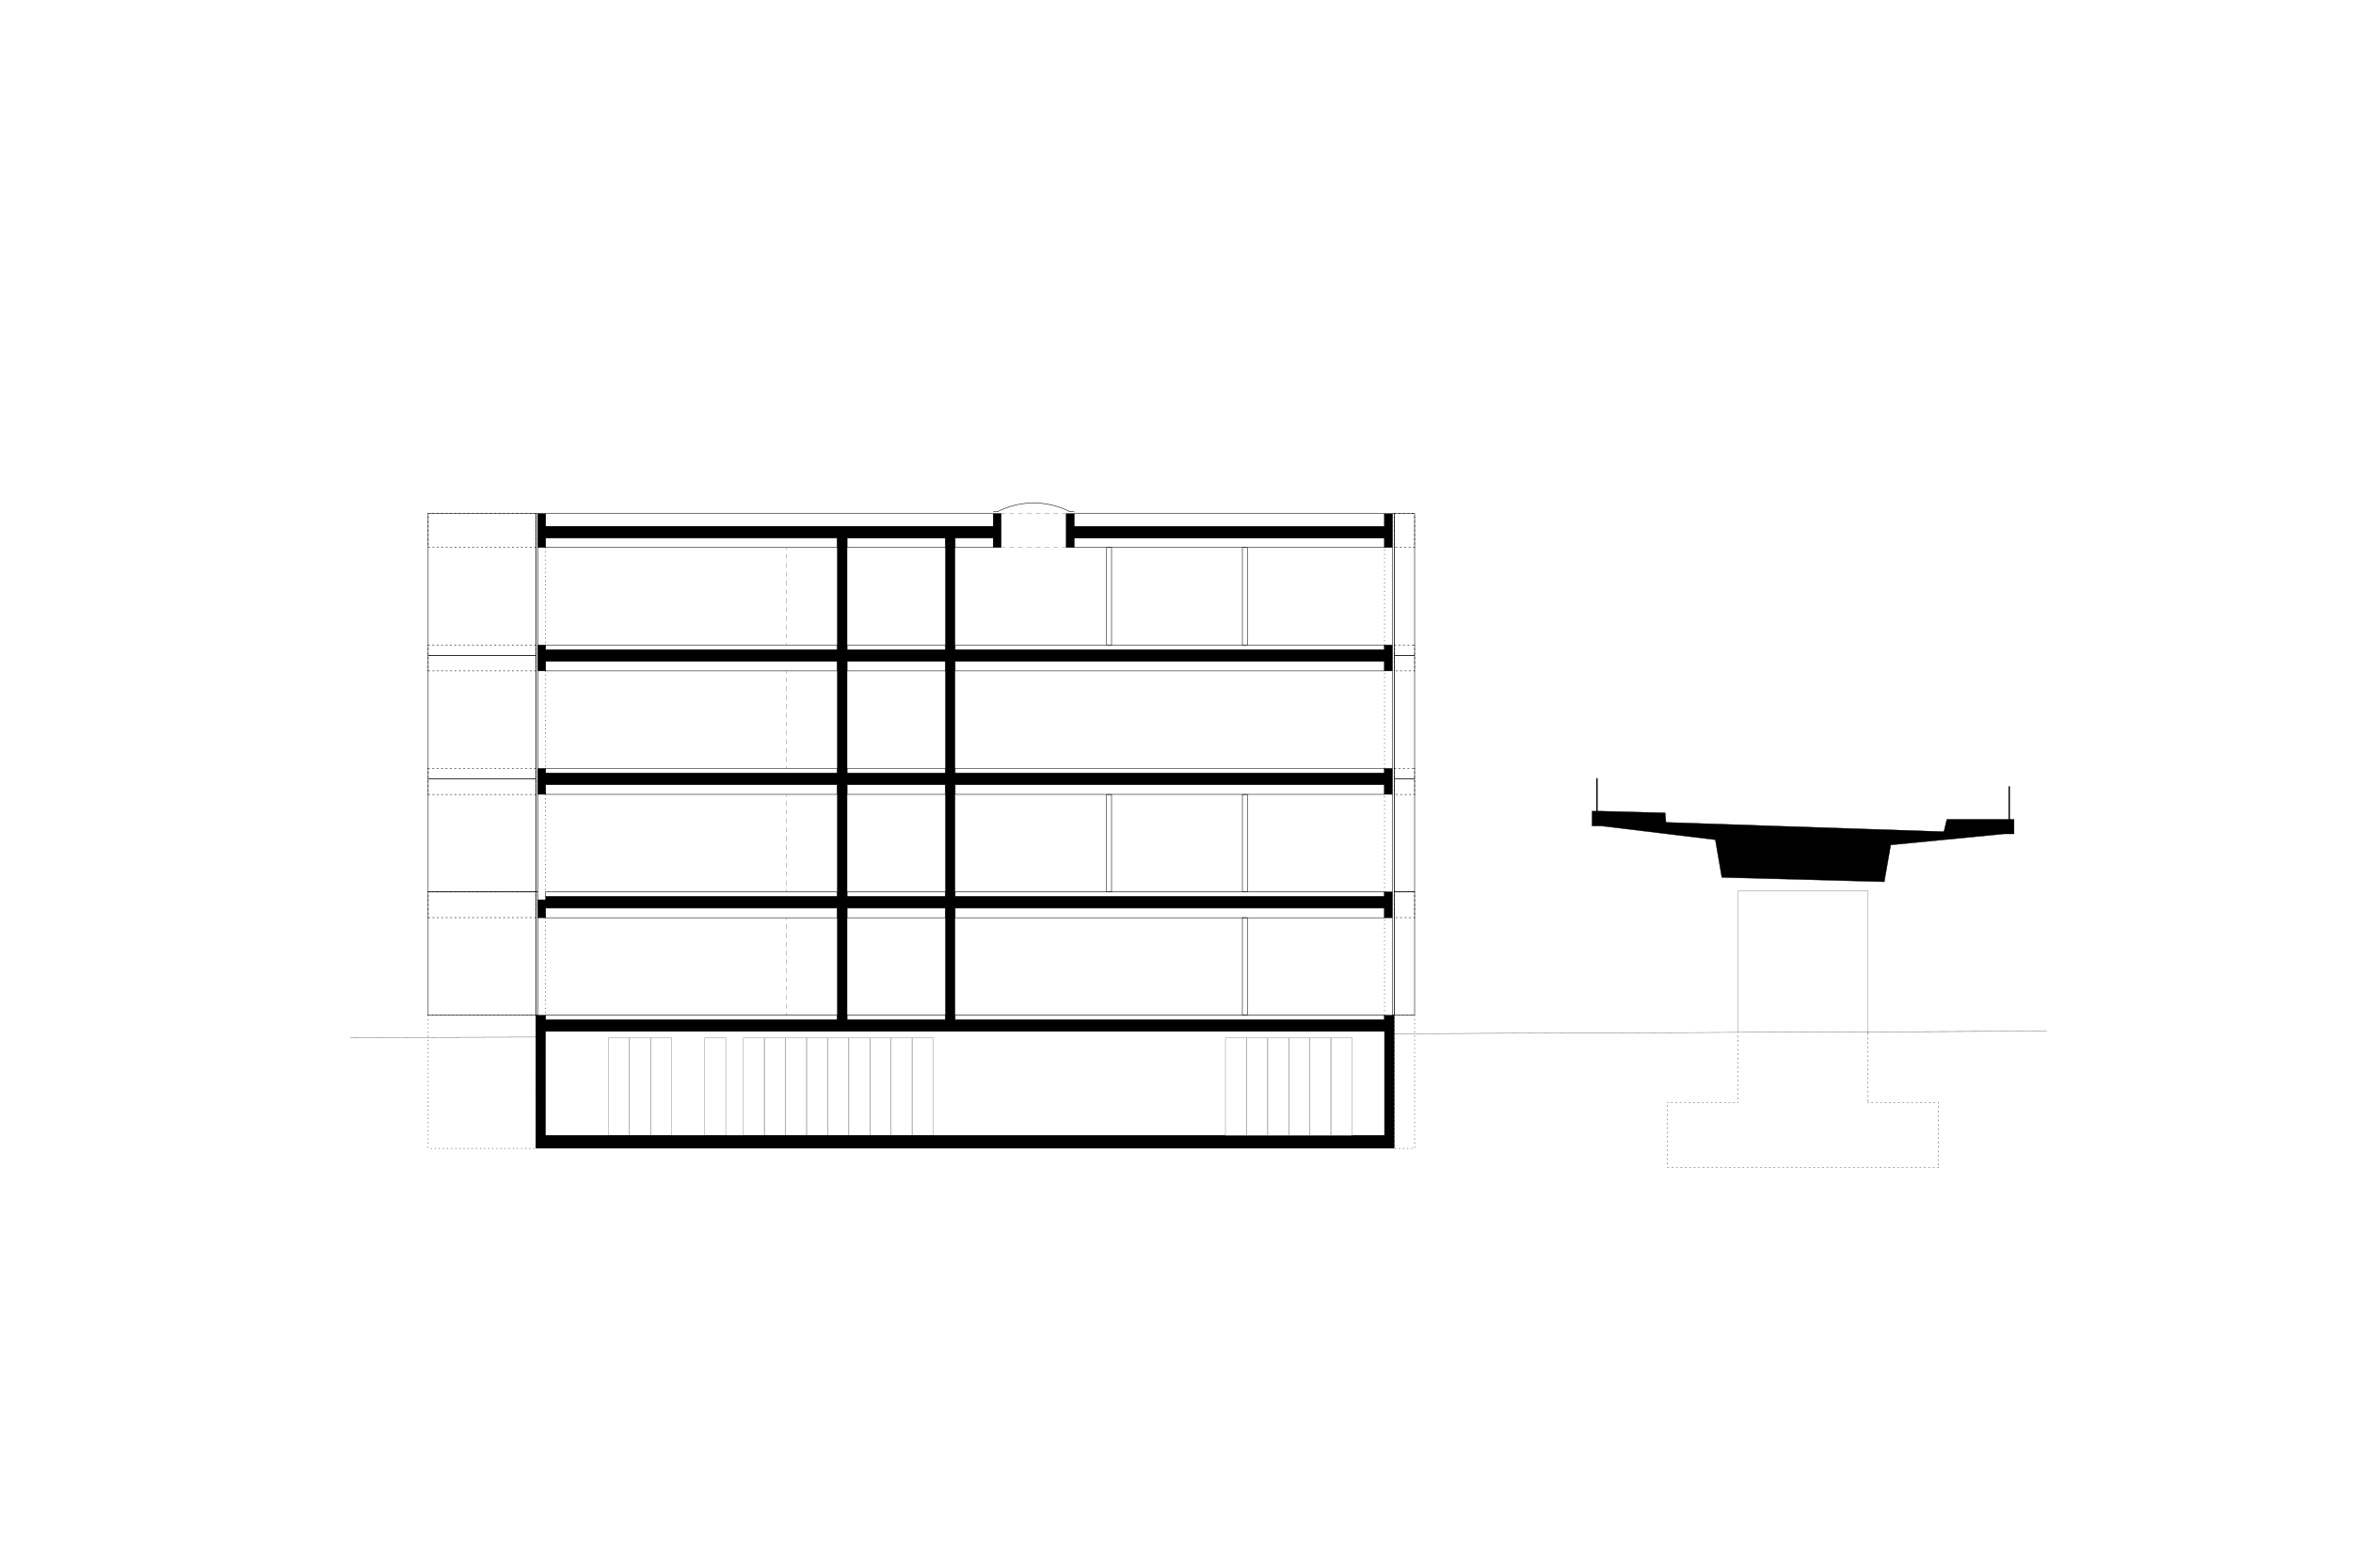 <?xml version="1.0" encoding="utf-8"?>
<!-- Generator: Adobe Illustrator 16.0.0, SVG Export Plug-In . SVG Version: 6.00 Build 0)  -->
<!DOCTYPE svg PUBLIC "-//W3C//DTD SVG 1.1//EN" "http://www.w3.org/Graphics/SVG/1.1/DTD/svg11.dtd">
<svg version="1.1" id="Ebene_1" xmlns:x="http://ns.adobe.com/Extensibility/1.0/" xmlns:i="http://ns.adobe.com/AdobeIllustrator/10.0/" xmlns:graph="http://ns.adobe.com/Graphs/1.0/"
	 xmlns="http://www.w3.org/2000/svg" xmlns:xlink="http://www.w3.org/1999/xlink" xmlns:a="http://ns.adobe.com/AdobeSVGViewerExtensions/3.0/"
	 x="0px" y="0px" width="2000px" height="1333px" viewBox="0 0 2000 1333" style="enable-background:new 0 0 2000 1333;"
	 xml:space="preserve">
<style type="text/css">
<![CDATA[
	
		.st0{clip-path:url(#SVGID_4_);fill:none;stroke:#000000;stroke-width:0.288;stroke-linecap:round;stroke-linejoin:round;stroke-miterlimit:10;}
	.st1{clip-path:url(#SVGID_2_);}
	.st2{clip-path:url(#SVGID_4_);}
	
		.st3{clip-path:url(#SVGID_4_);fill:none;stroke:#999999;stroke-width:0.432;stroke-linecap:round;stroke-linejoin:round;stroke-miterlimit:10;}
	
		.st4{clip-path:url(#SVGID_4_);fill:none;stroke:#000000;stroke-width:1.152;stroke-linecap:round;stroke-linejoin:round;stroke-miterlimit:10;}
	
		.st5{clip-path:url(#SVGID_4_);fill:none;stroke:#000000;stroke-width:0.432;stroke-linecap:round;stroke-linejoin:round;stroke-miterlimit:10;}
	
		.st6{clip-path:url(#SVGID_4_);fill:none;stroke:#919191;stroke-width:0.432;stroke-linecap:round;stroke-linejoin:round;stroke-miterlimit:10;}
	
		.st7{clip-path:url(#SVGID_4_);fill:none;stroke:#000000;stroke-width:0.216;stroke-linecap:round;stroke-linejoin:round;stroke-miterlimit:10;}
	.st8{clip-path:url(#SVGID_4_);fill:none;stroke:#000000;stroke-width:0.432;stroke-linejoin:round;stroke-miterlimit:10;}
	.st9{clip-path:url(#SVGID_4_);fill:none;stroke:#000000;stroke-width:0.288;stroke-linejoin:round;stroke-miterlimit:10;}
]]>
</style>
<g>
	<g>
		<defs>
			<rect id="SVGID_1_" x="57.4" y="0" width="1885.2" height="1333"/>
		</defs>
		<clipPath id="SVGID_2_">
			<use xlink:href="#SVGID_1_"  style="overflow:visible;"/>
		</clipPath>
		<g class="st1">
			<defs>
				<rect id="SVGID_3_" x="297.6" y="294.5" width="1442.2" height="741.5"/>
			</defs>
			<clipPath id="SVGID_4_">
				<use xlink:href="#SVGID_3_"  style="overflow:visible;"/>
			</clipPath>
			<rect x="517.1" y="882.2" class="st3" width="17.9" height="82.8"/>
			<rect x="535" y="882.2" class="st3" width="18" height="82.8"/>
			<rect x="553" y="882.2" class="st3" width="17.9" height="82.8"/>
			<rect x="599" y="882.2" class="st3" width="17.9" height="82.8"/>
			<rect x="631.8" y="882.2" class="st3" width="17.9" height="82.8"/>
			<rect x="649.7" y="882.2" class="st3" width="18" height="82.8"/>
			<rect x="667.7" y="882.2" class="st3" width="17.9" height="82.8"/>
			<rect x="685.6" y="882.2" class="st3" width="18" height="82.8"/>
			<rect x="703.6" y="882.2" class="st3" width="17.9" height="82.8"/>
			<rect x="721.4" y="882.2" class="st3" width="18" height="82.8"/>
			<rect x="739.4" y="882.2" class="st3" width="17.9" height="82.8"/>
			<rect x="757.3" y="882.2" class="st3" width="18" height="82.8"/>
			<rect x="775.3" y="882.2" class="st3" width="17.9" height="82.8"/>
			<polygon class="st2" points="1601.6,749.5 1463.5,745.8 1458,713.8 1361.4,702.1 1353.2,702.1 1353.2,689.5 1361.4,689.5 
				1415.4,690.9 1416,699 1652.2,706.9 1654.8,696.4 1703.7,696.4 1711.9,696.4 1711.9,708.8 1703.7,708.8 1607.1,718.2 			"/>
			<polygon class="st9" points="1601.6,749.6 1463.5,745.8 1458,713.8 1361.4,702.1 1353.2,702.1 1353.2,689.5 1361.4,689.5 
				1415.4,691 1416.1,699 1652.3,707 1654.8,696.5 1703.7,696.5 1711.9,696.5 1711.9,708.8 1703.7,708.8 1607.1,718.2 			"/>
			<line class="st4" x1="1357.4" y1="689.5" x2="1357.4" y2="661.9"/>
			<line class="st4" x1="1707.8" y1="696.5" x2="1707.8" y2="668.8"/>
			<polyline class="st3" points="1477.3,877.3 1477.3,757.2 1587.8,757.2 1587.8,878.3 			"/>
			<line class="st0" x1="1587.8" y1="878.3" x2="1587.8" y2="879.6"/>
			<line class="st0" x1="1587.8" y1="882" x2="1587.8" y2="883.4"/>
			<line class="st0" x1="1587.8" y1="885.8" x2="1587.8" y2="887.1"/>
			<line class="st0" x1="1587.8" y1="889.6" x2="1587.8" y2="890.9"/>
			<line class="st0" x1="1587.8" y1="893.3" x2="1587.8" y2="894.7"/>
			<line class="st0" x1="1587.8" y1="897.1" x2="1587.8" y2="898.4"/>
			<line class="st0" x1="1587.8" y1="900.8" x2="1587.8" y2="902.2"/>
			<line class="st0" x1="1587.8" y1="904.6" x2="1587.8" y2="905.9"/>
			<line class="st0" x1="1587.8" y1="908.4" x2="1587.8" y2="909.7"/>
			<line class="st0" x1="1587.8" y1="912.1" x2="1587.8" y2="913.5"/>
			<line class="st0" x1="1587.8" y1="915.9" x2="1587.8" y2="917.2"/>
			<line class="st0" x1="1587.8" y1="919.6" x2="1587.8" y2="921"/>
			<line class="st0" x1="1587.8" y1="923.4" x2="1587.8" y2="924.8"/>
			<line class="st0" x1="1587.8" y1="927.2" x2="1587.8" y2="928.5"/>
			<line class="st0" x1="1587.8" y1="930.9" x2="1587.8" y2="932.3"/>
			<line class="st0" x1="1587.8" y1="934.7" x2="1587.8" y2="936"/>
			<line class="st0" x1="1587.8" y1="936.8" x2="1587.8" y2="937.1"/>
			<line class="st0" x1="1587.8" y1="937.1" x2="1588.3" y2="937.1"/>
			<line class="st0" x1="1590.7" y1="937.1" x2="1592.1" y2="937.1"/>
			<line class="st0" x1="1594.5" y1="937.1" x2="1595.8" y2="937.1"/>
			<line class="st0" x1="1598.3" y1="937.1" x2="1599.6" y2="937.1"/>
			<line class="st0" x1="1602" y1="937.1" x2="1603.4" y2="937.1"/>
			<line class="st0" x1="1605.8" y1="937.1" x2="1607.1" y2="937.1"/>
			<line class="st0" x1="1609.5" y1="937.1" x2="1610.9" y2="937.1"/>
			<line class="st0" x1="1613.3" y1="937.1" x2="1614.7" y2="937.1"/>
			<line class="st0" x1="1617.1" y1="937.1" x2="1618.4" y2="937.1"/>
			<line class="st0" x1="1620.8" y1="937.1" x2="1622.2" y2="937.1"/>
			<line class="st0" x1="1624.6" y1="937.1" x2="1625.9" y2="937.1"/>
			<line class="st0" x1="1628.4" y1="937.1" x2="1629.7" y2="937.1"/>
			<line class="st0" x1="1632.1" y1="937.1" x2="1633.5" y2="937.1"/>
			<line class="st0" x1="1635.9" y1="937.1" x2="1637.2" y2="937.1"/>
			<line class="st0" x1="1639.6" y1="937.1" x2="1641" y2="937.1"/>
			<line class="st0" x1="1643.4" y1="937.1" x2="1644.8" y2="937.1"/>
			<line class="st0" x1="1647.2" y1="937.1" x2="1647.7" y2="937.1"/>
			<line class="st0" x1="1647.7" y1="937.1" x2="1647.7" y2="937.9"/>
			<line class="st0" x1="1647.7" y1="940.3" x2="1647.7" y2="941.7"/>
			<line class="st0" x1="1647.7" y1="944.1" x2="1647.7" y2="945.4"/>
			<line class="st0" x1="1647.7" y1="947.9" x2="1647.7" y2="949.2"/>
			<line class="st0" x1="1647.7" y1="951.6" x2="1647.7" y2="953"/>
			<line class="st0" x1="1647.7" y1="955.4" x2="1647.7" y2="956.7"/>
			<line class="st0" x1="1647.7" y1="959.1" x2="1647.7" y2="960.5"/>
			<line class="st0" x1="1647.7" y1="962.9" x2="1647.7" y2="964.3"/>
			<line class="st0" x1="1647.7" y1="966.7" x2="1647.7" y2="968"/>
			<line class="st0" x1="1647.7" y1="970.4" x2="1647.7" y2="971.8"/>
			<line class="st0" x1="1647.7" y1="974.2" x2="1647.7" y2="975.5"/>
			<line class="st0" x1="1647.7" y1="978" x2="1647.7" y2="979.3"/>
			<line class="st0" x1="1647.7" y1="981.7" x2="1647.7" y2="983.1"/>
			<line class="st0" x1="1647.7" y1="985.5" x2="1647.7" y2="986.8"/>
			<line class="st0" x1="1647.7" y1="989.2" x2="1647.7" y2="990.6"/>
			<line class="st0" x1="1647.7" y1="992.1" x2="1647.7" y2="992.3"/>
			<line class="st0" x1="1647.7" y1="992.3" x2="1646.6" y2="992.3"/>
			<line class="st0" x1="1644.2" y1="992.3" x2="1642.9" y2="992.3"/>
			<line class="st0" x1="1640.5" y1="992.3" x2="1639.1" y2="992.3"/>
			<line class="st0" x1="1636.7" y1="992.3" x2="1635.3" y2="992.3"/>
			<line class="st0" x1="1632.9" y1="992.3" x2="1631.6" y2="992.3"/>
			<line class="st0" x1="1629.2" y1="992.3" x2="1627.8" y2="992.3"/>
			<line class="st0" x1="1625.4" y1="992.3" x2="1624.1" y2="992.3"/>
			<line class="st0" x1="1621.6" y1="992.3" x2="1620.3" y2="992.3"/>
			<line class="st0" x1="1617.9" y1="992.3" x2="1616.5" y2="992.3"/>
			<line class="st0" x1="1614.1" y1="992.3" x2="1612.8" y2="992.3"/>
			<line class="st0" x1="1610.4" y1="992.3" x2="1609" y2="992.3"/>
			<line class="st0" x1="1606.6" y1="992.3" x2="1605.2" y2="992.3"/>
			<line class="st0" x1="1602.8" y1="992.3" x2="1601.5" y2="992.3"/>
			<line class="st0" x1="1599.1" y1="992.3" x2="1597.7" y2="992.3"/>
			<line class="st0" x1="1595.3" y1="992.3" x2="1594" y2="992.3"/>
			<line class="st0" x1="1591.5" y1="992.3" x2="1590.2" y2="992.3"/>
			<line class="st0" x1="1587.8" y1="992.3" x2="1586.4" y2="992.3"/>
			<line class="st0" x1="1584" y1="992.3" x2="1582.7" y2="992.3"/>
			<line class="st0" x1="1580.3" y1="992.3" x2="1578.9" y2="992.3"/>
			<line class="st0" x1="1576.5" y1="992.3" x2="1575.2" y2="992.3"/>
			<line class="st0" x1="1572.7" y1="992.3" x2="1571.4" y2="992.3"/>
			<line class="st0" x1="1569" y1="992.3" x2="1567.6" y2="992.3"/>
			<line class="st0" x1="1565.2" y1="992.3" x2="1563.9" y2="992.3"/>
			<line class="st0" x1="1561.4" y1="992.3" x2="1560.1" y2="992.3"/>
			<line class="st0" x1="1557.7" y1="992.3" x2="1556.3" y2="992.3"/>
			<line class="st0" x1="1553.9" y1="992.3" x2="1552.6" y2="992.3"/>
			<line class="st0" x1="1550.2" y1="992.3" x2="1548.8" y2="992.3"/>
			<line class="st0" x1="1546.4" y1="992.3" x2="1545.1" y2="992.3"/>
			<line class="st0" x1="1542.6" y1="992.3" x2="1541.3" y2="992.3"/>
			<line class="st0" x1="1538.9" y1="992.3" x2="1537.5" y2="992.3"/>
			<line class="st0" x1="1535.1" y1="992.3" x2="1533.8" y2="992.3"/>
			<line class="st0" x1="1531.4" y1="992.3" x2="1530" y2="992.3"/>
			<line class="st0" x1="1527.6" y1="992.3" x2="1526.2" y2="992.3"/>
			<line class="st0" x1="1523.8" y1="992.3" x2="1522.5" y2="992.3"/>
			<line class="st0" x1="1520.1" y1="992.3" x2="1518.7" y2="992.3"/>
			<line class="st0" x1="1516.3" y1="992.3" x2="1515" y2="992.3"/>
			<line class="st0" x1="1512.5" y1="992.3" x2="1511.2" y2="992.3"/>
			<line class="st0" x1="1508.8" y1="992.3" x2="1507.4" y2="992.3"/>
			<line class="st0" x1="1505" y1="992.3" x2="1503.7" y2="992.3"/>
			<line class="st0" x1="1501.3" y1="992.3" x2="1499.9" y2="992.3"/>
			<line class="st0" x1="1497.5" y1="992.3" x2="1496.2" y2="992.3"/>
			<line class="st0" x1="1493.7" y1="992.3" x2="1492.4" y2="992.3"/>
			<line class="st0" x1="1490" y1="992.3" x2="1488.6" y2="992.3"/>
			<line class="st0" x1="1486.2" y1="992.3" x2="1484.9" y2="992.3"/>
			<line class="st0" x1="1482.4" y1="992.3" x2="1481.1" y2="992.3"/>
			<line class="st0" x1="1478.7" y1="992.3" x2="1477.3" y2="992.3"/>
			<line class="st0" x1="1474.9" y1="992.3" x2="1473.6" y2="992.3"/>
			<line class="st0" x1="1471.2" y1="992.3" x2="1469.8" y2="992.3"/>
			<line class="st0" x1="1467.4" y1="992.3" x2="1466.1" y2="992.3"/>
			<line class="st0" x1="1463.6" y1="992.3" x2="1462.3" y2="992.3"/>
			<line class="st0" x1="1459.9" y1="992.3" x2="1458.5" y2="992.3"/>
			<line class="st0" x1="1456.1" y1="992.3" x2="1454.8" y2="992.3"/>
			<line class="st0" x1="1452.4" y1="992.3" x2="1451" y2="992.3"/>
			<line class="st0" x1="1448.6" y1="992.3" x2="1447.2" y2="992.3"/>
			<line class="st0" x1="1444.8" y1="992.3" x2="1443.5" y2="992.3"/>
			<line class="st0" x1="1441.1" y1="992.3" x2="1439.7" y2="992.3"/>
			<line class="st0" x1="1437.3" y1="992.3" x2="1436" y2="992.3"/>
			<line class="st0" x1="1433.5" y1="992.3" x2="1432.2" y2="992.3"/>
			<line class="st0" x1="1429.8" y1="992.3" x2="1428.4" y2="992.3"/>
			<line class="st0" x1="1426" y1="992.3" x2="1424.7" y2="992.3"/>
			<line class="st0" x1="1422.3" y1="992.3" x2="1420.9" y2="992.3"/>
			<line class="st0" x1="1418.5" y1="992.3" x2="1417.4" y2="992.3"/>
			<line class="st0" x1="1417.4" y1="992.3" x2="1417.4" y2="992.1"/>
			<line class="st0" x1="1417.4" y1="989.6" x2="1417.4" y2="988.3"/>
			<line class="st0" x1="1417.4" y1="985.9" x2="1417.4" y2="984.5"/>
			<line class="st0" x1="1417.4" y1="982.1" x2="1417.4" y2="980.8"/>
			<line class="st0" x1="1417.4" y1="978.4" x2="1417.4" y2="977"/>
			<line class="st0" x1="1417.4" y1="974.6" x2="1417.4" y2="973.3"/>
			<line class="st0" x1="1417.4" y1="970.8" x2="1417.4" y2="969.5"/>
			<line class="st0" x1="1417.4" y1="967.1" x2="1417.4" y2="965.7"/>
			<line class="st0" x1="1417.4" y1="963.3" x2="1417.4" y2="962"/>
			<line class="st0" x1="1417.4" y1="959.6" x2="1417.4" y2="958.2"/>
			<line class="st0" x1="1417.4" y1="955.8" x2="1417.4" y2="954.4"/>
			<line class="st0" x1="1417.4" y1="952" x2="1417.4" y2="950.7"/>
			<line class="st0" x1="1417.4" y1="948.3" x2="1417.4" y2="946.9"/>
			<line class="st0" x1="1417.4" y1="944.5" x2="1417.4" y2="943.2"/>
			<line class="st0" x1="1417.4" y1="940.7" x2="1417.4" y2="939.4"/>
			<line class="st0" x1="1417.4" y1="937.4" x2="1417.4" y2="937.1"/>
			<line class="st0" x1="1417.4" y1="937.1" x2="1418" y2="937.1"/>
			<line class="st0" x1="1420.4" y1="937.1" x2="1421.7" y2="937.1"/>
			<line class="st0" x1="1424.1" y1="937.1" x2="1425.5" y2="937.1"/>
			<line class="st0" x1="1427.9" y1="937.1" x2="1429.2" y2="937.1"/>
			<line class="st0" x1="1431.7" y1="937.1" x2="1433" y2="937.1"/>
			<line class="st0" x1="1435.4" y1="937.1" x2="1436.8" y2="937.1"/>
			<line class="st0" x1="1439.2" y1="937.1" x2="1440.5" y2="937.1"/>
			<line class="st0" x1="1442.9" y1="937.1" x2="1444.3" y2="937.1"/>
			<line class="st0" x1="1446.7" y1="937.1" x2="1448.1" y2="937.1"/>
			<line class="st0" x1="1450.5" y1="937.1" x2="1451.8" y2="937.1"/>
			<line class="st0" x1="1454.2" y1="937.1" x2="1455.6" y2="937.1"/>
			<line class="st0" x1="1458" y1="937.1" x2="1459.3" y2="937.1"/>
			<line class="st0" x1="1461.8" y1="937.1" x2="1463.1" y2="937.1"/>
			<line class="st0" x1="1465.5" y1="937.1" x2="1466.9" y2="937.1"/>
			<line class="st0" x1="1469.3" y1="937.1" x2="1470.6" y2="937.1"/>
			<line class="st0" x1="1473" y1="937.1" x2="1474.4" y2="937.1"/>
			<line class="st0" x1="1476.8" y1="937.1" x2="1477.3" y2="937.1"/>
			<line class="st0" x1="1477.3" y1="937.1" x2="1477.3" y2="936.7"/>
			<line class="st0" x1="1477.3" y1="934.3" x2="1477.3" y2="932.9"/>
			<line class="st0" x1="1477.3" y1="930.5" x2="1477.3" y2="929.2"/>
			<line class="st0" x1="1477.3" y1="926.8" x2="1477.3" y2="925.4"/>
			<line class="st0" x1="1477.3" y1="923" x2="1477.3" y2="921.7"/>
			<line class="st0" x1="1477.3" y1="919.2" x2="1477.3" y2="917.9"/>
			<line class="st0" x1="1477.3" y1="915.5" x2="1477.3" y2="914.1"/>
			<line class="st0" x1="1477.3" y1="911.7" x2="1477.3" y2="910.4"/>
			<line class="st0" x1="1477.3" y1="908" x2="1477.3" y2="906.6"/>
			<line class="st0" x1="1477.3" y1="904.2" x2="1477.3" y2="902.9"/>
			<line class="st0" x1="1477.3" y1="900.4" x2="1477.3" y2="899.1"/>
			<line class="st0" x1="1477.3" y1="896.7" x2="1477.3" y2="895.3"/>
			<line class="st0" x1="1477.3" y1="892.9" x2="1477.3" y2="891.6"/>
			<line class="st0" x1="1477.3" y1="889.1" x2="1477.3" y2="887.8"/>
			<line class="st0" x1="1477.3" y1="885.4" x2="1477.3" y2="884"/>
			<line class="st0" x1="1477.3" y1="881.6" x2="1477.3" y2="880.3"/>
			<line class="st0" x1="1477.3" y1="877.9" x2="1477.3" y2="877.3"/>
			<polyline class="st7" points="-145.8,882.7 -28.4,882.7 463.7,881.5 			"/>
			<polyline class="st7" points="1176.8,878.7 1756.4,876.4 1863.4,876.4 1863.4,874.2 1892,874.2 2032.9,878.3 			"/>
			<rect x="455.4" y="436.5" class="st5" width="1.6" height="321.5"/>
			<rect x="1183.4" y="436.5" class="st5" width="1.7" height="426.3"/>
			<rect x="463.7" y="548.3" class="st5" width="247.9" height="4.2"/>
			<rect x="463.7" y="436.5" class="st8" width="380.6" height="11"/>
			<rect x="912.9" y="436.5" class="st8" width="263.9" height="11"/>
			<rect x="463.7" y="457.2" class="st8" width="247.9" height="8.2"/>
			<rect x="720" y="457.2" class="st8" width="83.6" height="8.2"/>
			<rect x="811.9" y="457.2" class="st8" width="32.5" height="8.2"/>
			<rect x="912.9" y="457.2" class="st8" width="263.9" height="8.2"/>
			<line class="st5" x1="463.7" y1="465.4" x2="463.7" y2="465.9"/>
			<line class="st5" x1="463.7" y1="468.9" x2="463.7" y2="469.4"/>
			<line class="st5" x1="463.7" y1="472.4" x2="463.7" y2="472.9"/>
			<line class="st5" x1="463.7" y1="475.9" x2="463.7" y2="476.4"/>
			<line class="st5" x1="463.7" y1="479.4" x2="463.7" y2="479.9"/>
			<line class="st5" x1="463.7" y1="482.9" x2="463.7" y2="483.4"/>
			<line class="st5" x1="463.7" y1="486.3" x2="463.7" y2="486.9"/>
			<line class="st5" x1="463.7" y1="489.8" x2="463.7" y2="490.4"/>
			<line class="st5" x1="463.7" y1="493.3" x2="463.7" y2="493.9"/>
			<line class="st5" x1="463.7" y1="496.8" x2="463.7" y2="497.4"/>
			<line class="st5" x1="463.7" y1="500.3" x2="463.7" y2="500.9"/>
			<line class="st5" x1="463.7" y1="503.8" x2="463.7" y2="504.3"/>
			<line class="st5" x1="463.7" y1="507.3" x2="463.7" y2="507.8"/>
			<line class="st5" x1="463.7" y1="510.8" x2="463.7" y2="511.3"/>
			<line class="st5" x1="463.7" y1="514.3" x2="463.7" y2="514.8"/>
			<line class="st5" x1="463.7" y1="517.8" x2="463.7" y2="518.3"/>
			<line class="st5" x1="463.7" y1="521.3" x2="463.7" y2="521.8"/>
			<line class="st5" x1="463.7" y1="524.8" x2="463.7" y2="525.3"/>
			<line class="st5" x1="463.7" y1="528.3" x2="463.7" y2="528.8"/>
			<line class="st5" x1="463.7" y1="531.8" x2="463.7" y2="532.3"/>
			<line class="st5" x1="463.7" y1="535.2" x2="463.7" y2="535.8"/>
			<line class="st5" x1="463.7" y1="538.7" x2="463.7" y2="539.3"/>
			<line class="st5" x1="463.7" y1="542.2" x2="463.7" y2="542.8"/>
			<line class="st5" x1="463.7" y1="545.7" x2="463.7" y2="546.3"/>
			<line class="st5" x1="463.7" y1="570.3" x2="463.7" y2="570.9"/>
			<line class="st5" x1="463.7" y1="573.8" x2="463.7" y2="574.3"/>
			<line class="st5" x1="463.7" y1="577.3" x2="463.7" y2="577.8"/>
			<line class="st5" x1="463.7" y1="580.8" x2="463.7" y2="581.3"/>
			<line class="st5" x1="463.7" y1="584.3" x2="463.7" y2="584.8"/>
			<line class="st5" x1="463.7" y1="587.8" x2="463.7" y2="588.3"/>
			<line class="st5" x1="463.7" y1="591.3" x2="463.7" y2="591.8"/>
			<line class="st5" x1="463.7" y1="594.8" x2="463.7" y2="595.3"/>
			<line class="st5" x1="463.7" y1="598.3" x2="463.7" y2="598.8"/>
			<line class="st5" x1="463.7" y1="601.8" x2="463.7" y2="602.3"/>
			<line class="st5" x1="463.7" y1="605.3" x2="463.7" y2="605.8"/>
			<line class="st5" x1="463.7" y1="608.7" x2="463.7" y2="609.3"/>
			<line class="st5" x1="463.7" y1="612.2" x2="463.7" y2="612.8"/>
			<line class="st5" x1="463.7" y1="615.7" x2="463.7" y2="616.3"/>
			<line class="st5" x1="463.7" y1="619.2" x2="463.7" y2="619.8"/>
			<line class="st5" x1="463.7" y1="622.7" x2="463.7" y2="623.3"/>
			<line class="st5" x1="463.7" y1="626.2" x2="463.7" y2="626.7"/>
			<line class="st5" x1="463.7" y1="629.7" x2="463.7" y2="630.2"/>
			<line class="st5" x1="463.7" y1="633.2" x2="463.7" y2="633.7"/>
			<line class="st5" x1="463.7" y1="636.7" x2="463.7" y2="637.2"/>
			<line class="st5" x1="463.7" y1="640.2" x2="463.7" y2="640.7"/>
			<line class="st5" x1="463.7" y1="643.7" x2="463.7" y2="644.2"/>
			<line class="st5" x1="463.7" y1="647.2" x2="463.7" y2="647.7"/>
			<line class="st5" x1="463.7" y1="650.7" x2="463.7" y2="651.2"/>
			<line class="st5" x1="463.7" y1="675.3" x2="463.7" y2="675.8"/>
			<line class="st5" x1="463.7" y1="678.7" x2="463.7" y2="679.3"/>
			<line class="st5" x1="463.7" y1="682.2" x2="463.7" y2="682.8"/>
			<line class="st5" x1="463.7" y1="685.7" x2="463.7" y2="686.3"/>
			<line class="st5" x1="463.7" y1="689.2" x2="463.7" y2="689.8"/>
			<line class="st5" x1="463.7" y1="692.7" x2="463.7" y2="693.3"/>
			<line class="st5" x1="463.7" y1="696.2" x2="463.7" y2="696.7"/>
			<line class="st5" x1="463.7" y1="699.7" x2="463.7" y2="700.2"/>
			<line class="st5" x1="463.7" y1="703.2" x2="463.7" y2="703.7"/>
			<line class="st5" x1="463.7" y1="706.7" x2="463.7" y2="707.2"/>
			<line class="st5" x1="463.7" y1="710.2" x2="463.7" y2="710.7"/>
			<line class="st5" x1="463.7" y1="713.7" x2="463.7" y2="714.2"/>
			<line class="st5" x1="463.7" y1="717.2" x2="463.7" y2="717.7"/>
			<line class="st5" x1="463.7" y1="720.7" x2="463.7" y2="721.2"/>
			<line class="st5" x1="463.7" y1="724.2" x2="463.7" y2="724.7"/>
			<line class="st5" x1="463.7" y1="727.7" x2="463.7" y2="728.2"/>
			<line class="st5" x1="463.7" y1="731.1" x2="463.7" y2="731.7"/>
			<line class="st5" x1="463.7" y1="734.6" x2="463.7" y2="735.2"/>
			<line class="st5" x1="463.7" y1="738.1" x2="463.7" y2="738.7"/>
			<line class="st5" x1="463.7" y1="741.6" x2="463.7" y2="742.2"/>
			<line class="st5" x1="463.7" y1="745.1" x2="463.7" y2="745.7"/>
			<line class="st5" x1="463.7" y1="748.6" x2="463.7" y2="749.1"/>
			<line class="st5" x1="463.7" y1="752.1" x2="463.7" y2="752.6"/>
			<line class="st5" x1="463.7" y1="755.6" x2="463.7" y2="756.1"/>
			<line class="st5" x1="463.7" y1="780" x2="463.7" y2="780.6"/>
			<line class="st5" x1="463.7" y1="783.5" x2="463.7" y2="784.1"/>
			<line class="st5" x1="463.7" y1="787" x2="463.7" y2="787.6"/>
			<line class="st5" x1="463.7" y1="790.5" x2="463.7" y2="791.1"/>
			<line class="st5" x1="463.7" y1="794" x2="463.7" y2="794.6"/>
			<line class="st5" x1="463.7" y1="797.5" x2="463.7" y2="798.1"/>
			<line class="st5" x1="463.7" y1="801" x2="463.7" y2="801.5"/>
			<line class="st5" x1="463.7" y1="804.5" x2="463.7" y2="805"/>
			<line class="st5" x1="463.7" y1="808" x2="463.7" y2="808.5"/>
			<line class="st5" x1="463.7" y1="811.5" x2="463.7" y2="812"/>
			<line class="st5" x1="463.7" y1="815" x2="463.7" y2="815.5"/>
			<line class="st5" x1="463.7" y1="818.5" x2="463.7" y2="819"/>
			<line class="st5" x1="463.7" y1="822" x2="463.7" y2="822.5"/>
			<line class="st5" x1="463.7" y1="825.5" x2="463.7" y2="826"/>
			<line class="st5" x1="463.7" y1="829" x2="463.7" y2="829.5"/>
			<line class="st5" x1="463.7" y1="832.5" x2="463.7" y2="833"/>
			<line class="st5" x1="463.7" y1="835.9" x2="463.7" y2="836.5"/>
			<line class="st5" x1="463.7" y1="839.4" x2="463.7" y2="840"/>
			<line class="st5" x1="463.7" y1="842.9" x2="463.7" y2="843.5"/>
			<line class="st5" x1="463.7" y1="846.4" x2="463.7" y2="847"/>
			<line class="st5" x1="463.7" y1="849.9" x2="463.7" y2="850.5"/>
			<line class="st5" x1="463.7" y1="853.4" x2="463.7" y2="853.9"/>
			<line class="st5" x1="463.7" y1="856.9" x2="463.7" y2="857.4"/>
			<line class="st5" x1="463.7" y1="860.4" x2="463.7" y2="860.9"/>
			<line class="st5" x1="1176.8" y1="862.8" x2="1176.8" y2="862.3"/>
			<line class="st5" x1="1176.8" y1="859.3" x2="1176.8" y2="858.8"/>
			<line class="st5" x1="1176.8" y1="855.8" x2="1176.8" y2="855.3"/>
			<line class="st5" x1="1176.8" y1="852.3" x2="1176.8" y2="851.8"/>
			<line class="st5" x1="1176.8" y1="848.8" x2="1176.8" y2="848.3"/>
			<line class="st5" x1="1176.8" y1="845.3" x2="1176.8" y2="844.8"/>
			<line class="st5" x1="1176.8" y1="841.9" x2="1176.8" y2="841.3"/>
			<line class="st5" x1="1176.8" y1="838.4" x2="1176.8" y2="837.8"/>
			<line class="st5" x1="1176.8" y1="834.9" x2="1176.8" y2="834.3"/>
			<line class="st5" x1="1176.8" y1="831.4" x2="1176.8" y2="830.8"/>
			<line class="st5" x1="1176.8" y1="827.9" x2="1176.8" y2="827.3"/>
			<line class="st5" x1="1176.8" y1="824.4" x2="1176.8" y2="823.9"/>
			<line class="st5" x1="1176.8" y1="820.9" x2="1176.8" y2="820.4"/>
			<line class="st5" x1="1176.8" y1="817.4" x2="1176.8" y2="816.9"/>
			<line class="st5" x1="1176.8" y1="813.9" x2="1176.8" y2="813.4"/>
			<line class="st5" x1="1176.8" y1="810.4" x2="1176.8" y2="809.9"/>
			<line class="st5" x1="1176.8" y1="806.9" x2="1176.8" y2="806.4"/>
			<line class="st5" x1="1176.8" y1="803.4" x2="1176.8" y2="802.9"/>
			<line class="st5" x1="1176.8" y1="799.9" x2="1176.8" y2="799.4"/>
			<line class="st5" x1="1176.8" y1="796.4" x2="1176.8" y2="795.9"/>
			<line class="st5" x1="1176.8" y1="792.9" x2="1176.8" y2="792.4"/>
			<line class="st5" x1="1176.8" y1="789.5" x2="1176.8" y2="788.9"/>
			<line class="st5" x1="1176.8" y1="786" x2="1176.8" y2="785.4"/>
			<line class="st5" x1="1176.8" y1="782.5" x2="1176.8" y2="781.9"/>
			<line class="st5" x1="1176.8" y1="758" x2="1176.8" y2="757.5"/>
			<line class="st5" x1="1176.8" y1="754.5" x2="1176.8" y2="754"/>
			<line class="st5" x1="1176.8" y1="751" x2="1176.8" y2="750.5"/>
			<line class="st5" x1="1176.8" y1="747.5" x2="1176.8" y2="747"/>
			<line class="st5" x1="1176.8" y1="744" x2="1176.8" y2="743.5"/>
			<line class="st5" x1="1176.8" y1="740.5" x2="1176.8" y2="740"/>
			<line class="st5" x1="1176.8" y1="737.1" x2="1176.8" y2="736.5"/>
			<line class="st5" x1="1176.8" y1="733.6" x2="1176.8" y2="733"/>
			<line class="st5" x1="1176.8" y1="730.1" x2="1176.8" y2="729.5"/>
			<line class="st5" x1="1176.8" y1="726.6" x2="1176.8" y2="726"/>
			<line class="st5" x1="1176.8" y1="723.1" x2="1176.8" y2="722.5"/>
			<line class="st5" x1="1176.8" y1="719.6" x2="1176.8" y2="719.1"/>
			<line class="st5" x1="1176.8" y1="716.1" x2="1176.8" y2="715.6"/>
			<line class="st5" x1="1176.8" y1="712.6" x2="1176.8" y2="712.1"/>
			<line class="st5" x1="1176.8" y1="709.1" x2="1176.8" y2="708.6"/>
			<line class="st5" x1="1176.8" y1="705.6" x2="1176.8" y2="705.1"/>
			<line class="st5" x1="1176.8" y1="702.1" x2="1176.8" y2="701.6"/>
			<line class="st5" x1="1176.8" y1="698.6" x2="1176.8" y2="698.1"/>
			<line class="st5" x1="1176.8" y1="695.1" x2="1176.8" y2="694.6"/>
			<line class="st5" x1="1176.8" y1="691.6" x2="1176.8" y2="691.1"/>
			<line class="st5" x1="1176.8" y1="688.1" x2="1176.8" y2="687.6"/>
			<line class="st5" x1="1176.8" y1="684.7" x2="1176.8" y2="684.1"/>
			<line class="st5" x1="1176.8" y1="681.2" x2="1176.8" y2="680.6"/>
			<line class="st5" x1="1176.8" y1="677.7" x2="1176.8" y2="677.1"/>
			<line class="st5" x1="1176.8" y1="653.1" x2="1176.8" y2="652.5"/>
			<line class="st5" x1="1176.8" y1="649.6" x2="1176.8" y2="649.1"/>
			<line class="st5" x1="1176.8" y1="646.1" x2="1176.8" y2="645.6"/>
			<line class="st5" x1="1176.8" y1="642.6" x2="1176.8" y2="642.1"/>
			<line class="st5" x1="1176.8" y1="639.1" x2="1176.8" y2="638.6"/>
			<line class="st5" x1="1176.8" y1="635.6" x2="1176.8" y2="635.1"/>
			<line class="st5" x1="1176.8" y1="632.1" x2="1176.8" y2="631.6"/>
			<line class="st5" x1="1176.8" y1="628.6" x2="1176.8" y2="628.1"/>
			<line class="st5" x1="1176.8" y1="625.1" x2="1176.8" y2="624.6"/>
			<line class="st5" x1="1176.8" y1="621.6" x2="1176.8" y2="621.1"/>
			<line class="st5" x1="1176.8" y1="618.1" x2="1176.8" y2="617.6"/>
			<line class="st5" x1="1176.8" y1="614.7" x2="1176.8" y2="614.1"/>
			<line class="st5" x1="1176.8" y1="611.2" x2="1176.8" y2="610.6"/>
			<line class="st5" x1="1176.8" y1="607.7" x2="1176.8" y2="607.1"/>
			<line class="st5" x1="1176.8" y1="604.2" x2="1176.8" y2="603.6"/>
			<line class="st5" x1="1176.8" y1="600.7" x2="1176.8" y2="600.1"/>
			<line class="st5" x1="1176.8" y1="597.2" x2="1176.8" y2="596.7"/>
			<line class="st5" x1="1176.8" y1="593.7" x2="1176.8" y2="593.2"/>
			<line class="st5" x1="1176.8" y1="590.2" x2="1176.8" y2="589.7"/>
			<line class="st5" x1="1176.8" y1="586.7" x2="1176.8" y2="586.2"/>
			<line class="st5" x1="1176.8" y1="583.2" x2="1176.8" y2="582.7"/>
			<line class="st5" x1="1176.8" y1="579.7" x2="1176.8" y2="579.2"/>
			<line class="st5" x1="1176.8" y1="576.2" x2="1176.8" y2="575.7"/>
			<line class="st5" x1="1176.8" y1="572.7" x2="1176.8" y2="572.2"/>
			<line class="st5" x1="1176.8" y1="548.3" x2="1176.8" y2="547.7"/>
			<line class="st5" x1="1176.8" y1="544.8" x2="1176.8" y2="544.3"/>
			<line class="st5" x1="1176.8" y1="541.3" x2="1176.8" y2="540.8"/>
			<line class="st5" x1="1176.8" y1="537.8" x2="1176.8" y2="537.3"/>
			<line class="st5" x1="1176.8" y1="534.3" x2="1176.8" y2="533.8"/>
			<line class="st5" x1="1176.8" y1="530.8" x2="1176.8" y2="530.3"/>
			<line class="st5" x1="1176.8" y1="527.3" x2="1176.8" y2="526.8"/>
			<line class="st5" x1="1176.8" y1="523.8" x2="1176.8" y2="523.3"/>
			<line class="st5" x1="1176.8" y1="520.3" x2="1176.8" y2="519.8"/>
			<line class="st5" x1="1176.8" y1="516.8" x2="1176.8" y2="516.3"/>
			<line class="st5" x1="1176.8" y1="513.3" x2="1176.8" y2="512.8"/>
			<line class="st5" x1="1176.8" y1="509.9" x2="1176.8" y2="509.3"/>
			<line class="st5" x1="1176.8" y1="506.4" x2="1176.8" y2="505.8"/>
			<line class="st5" x1="1176.8" y1="502.9" x2="1176.8" y2="502.3"/>
			<line class="st5" x1="1176.8" y1="499.4" x2="1176.8" y2="498.8"/>
			<line class="st5" x1="1176.8" y1="495.9" x2="1176.8" y2="495.3"/>
			<line class="st5" x1="1176.8" y1="492.4" x2="1176.8" y2="491.9"/>
			<line class="st5" x1="1176.8" y1="488.9" x2="1176.8" y2="488.4"/>
			<line class="st5" x1="1176.8" y1="485.4" x2="1176.8" y2="484.9"/>
			<line class="st5" x1="1176.8" y1="481.9" x2="1176.8" y2="481.4"/>
			<line class="st5" x1="1176.8" y1="478.4" x2="1176.8" y2="477.9"/>
			<line class="st5" x1="1176.8" y1="474.9" x2="1176.8" y2="474.4"/>
			<line class="st5" x1="1176.8" y1="471.4" x2="1176.8" y2="470.9"/>
			<line class="st5" x1="1176.8" y1="467.9" x2="1176.8" y2="467.4"/>
			<rect x="1185.1" y="436.5" class="st5" width="17.3" height="120.7"/>
			<rect x="1185.1" y="557.2" class="st5" width="17.3" height="104.9"/>
			<rect x="1185.1" y="662.1" class="st5" width="17.3" height="95.9"/>
			<rect x="1185.1" y="758" class="st5" width="17.3" height="104.8"/>
			<line class="st5" x1="1185.1" y1="862.8" x2="1185.7" y2="862.8"/>
			<line class="st5" x1="1188.6" y1="862.8" x2="1189.1" y2="862.8"/>
			<line class="st5" x1="1192.1" y1="862.8" x2="1192.6" y2="862.8"/>
			<line class="st5" x1="1195.6" y1="862.8" x2="1196.1" y2="862.8"/>
			<line class="st5" x1="1199.1" y1="862.8" x2="1199.6" y2="862.8"/>
			<line class="st5" x1="1202.4" y1="862.9" x2="1202.4" y2="863.5"/>
			<line class="st5" x1="1202.4" y1="866.4" x2="1202.4" y2="867"/>
			<line class="st5" x1="1202.4" y1="869.9" x2="1202.4" y2="870.5"/>
			<line class="st5" x1="1202.4" y1="873.4" x2="1202.4" y2="874"/>
			<line class="st5" x1="1202.4" y1="876.9" x2="1202.4" y2="877.5"/>
			<line class="st5" x1="1202.4" y1="880.4" x2="1202.4" y2="881"/>
			<line class="st5" x1="1202.4" y1="883.9" x2="1202.4" y2="884.4"/>
			<line class="st5" x1="1202.4" y1="887.4" x2="1202.4" y2="887.9"/>
			<line class="st5" x1="1202.4" y1="890.9" x2="1202.4" y2="891.4"/>
			<line class="st5" x1="1202.4" y1="894.4" x2="1202.4" y2="894.9"/>
			<line class="st5" x1="1202.4" y1="897.9" x2="1202.4" y2="898.4"/>
			<line class="st5" x1="1202.4" y1="901.4" x2="1202.4" y2="901.9"/>
			<line class="st5" x1="1202.4" y1="904.9" x2="1202.4" y2="905.4"/>
			<line class="st5" x1="1202.4" y1="908.4" x2="1202.4" y2="908.9"/>
			<line class="st5" x1="1202.4" y1="911.9" x2="1202.4" y2="912.4"/>
			<line class="st5" x1="1202.4" y1="915.3" x2="1202.4" y2="915.9"/>
			<line class="st5" x1="1202.4" y1="918.8" x2="1202.4" y2="919.4"/>
			<line class="st5" x1="1202.4" y1="922.3" x2="1202.4" y2="922.9"/>
			<line class="st5" x1="1202.4" y1="925.8" x2="1202.4" y2="926.4"/>
			<line class="st5" x1="1202.4" y1="929.3" x2="1202.4" y2="929.9"/>
			<line class="st5" x1="1202.4" y1="932.8" x2="1202.4" y2="933.4"/>
			<line class="st5" x1="1202.4" y1="936.3" x2="1202.4" y2="936.8"/>
			<line class="st5" x1="1202.4" y1="939.8" x2="1202.4" y2="940.3"/>
			<line class="st5" x1="1202.4" y1="943.3" x2="1202.4" y2="943.8"/>
			<line class="st5" x1="1202.4" y1="946.8" x2="1202.4" y2="947.3"/>
			<line class="st5" x1="1202.4" y1="950.3" x2="1202.4" y2="950.8"/>
			<line class="st5" x1="1202.4" y1="953.8" x2="1202.4" y2="954.3"/>
			<line class="st5" x1="1202.4" y1="957.3" x2="1202.4" y2="957.8"/>
			<line class="st5" x1="1202.4" y1="960.8" x2="1202.4" y2="961.3"/>
			<line class="st5" x1="1202.4" y1="964.3" x2="1202.4" y2="964.8"/>
			<line class="st5" x1="1202.4" y1="967.7" x2="1202.4" y2="968.3"/>
			<line class="st5" x1="1202.4" y1="971.2" x2="1202.4" y2="971.8"/>
			<line class="st5" x1="1202.4" y1="974.7" x2="1202.4" y2="975.3"/>
			<line class="st5" x1="1200.3" y1="976.1" x2="1199.8" y2="976.1"/>
			<line class="st5" x1="1196.8" y1="976.1" x2="1196.3" y2="976.1"/>
			<line class="st5" x1="1193.3" y1="976.1" x2="1192.8" y2="976.1"/>
			<line class="st5" x1="1189.8" y1="976.1" x2="1189.3" y2="976.1"/>
			<line class="st5" x1="1186.3" y1="976.1" x2="1185.8" y2="976.1"/>
			<line class="st5" x1="1185.1" y1="973.8" x2="1185.1" y2="973.3"/>
			<line class="st5" x1="1185.1" y1="970.3" x2="1185.1" y2="969.8"/>
			<line class="st5" x1="1185.1" y1="966.8" x2="1185.1" y2="966.3"/>
			<line class="st5" x1="1185.1" y1="963.3" x2="1185.1" y2="962.8"/>
			<line class="st5" x1="1185.1" y1="959.8" x2="1185.1" y2="959.3"/>
			<line class="st5" x1="1185.1" y1="956.3" x2="1185.1" y2="955.8"/>
			<line class="st5" x1="1185.1" y1="952.8" x2="1185.1" y2="952.3"/>
			<line class="st5" x1="1185.1" y1="949.3" x2="1185.1" y2="948.8"/>
			<line class="st5" x1="1185.1" y1="945.8" x2="1185.1" y2="945.3"/>
			<line class="st5" x1="1185.1" y1="942.4" x2="1185.1" y2="941.8"/>
			<line class="st5" x1="1185.1" y1="938.9" x2="1185.1" y2="938.3"/>
			<line class="st5" x1="1185.1" y1="935.4" x2="1185.1" y2="934.8"/>
			<line class="st5" x1="1185.1" y1="931.9" x2="1185.1" y2="931.3"/>
			<line class="st5" x1="1185.1" y1="928.4" x2="1185.1" y2="927.8"/>
			<line class="st5" x1="1185.1" y1="924.9" x2="1185.1" y2="924.4"/>
			<line class="st5" x1="1185.1" y1="921.4" x2="1185.1" y2="920.9"/>
			<line class="st5" x1="1185.1" y1="917.9" x2="1185.1" y2="917.4"/>
			<line class="st5" x1="1185.1" y1="914.4" x2="1185.1" y2="913.9"/>
			<line class="st5" x1="1185.1" y1="910.9" x2="1185.1" y2="910.4"/>
			<line class="st5" x1="1185.1" y1="907.4" x2="1185.1" y2="906.9"/>
			<line class="st5" x1="1185.1" y1="903.9" x2="1185.1" y2="903.4"/>
			<line class="st5" x1="1185.1" y1="900.4" x2="1185.1" y2="899.9"/>
			<line class="st5" x1="1185.1" y1="896.9" x2="1185.1" y2="896.4"/>
			<line class="st5" x1="1185.1" y1="893.4" x2="1185.1" y2="892.9"/>
			<line class="st5" x1="1185.1" y1="890" x2="1185.1" y2="889.4"/>
			<line class="st5" x1="1185.1" y1="886.5" x2="1185.1" y2="885.9"/>
			<line class="st5" x1="1185.1" y1="883" x2="1185.1" y2="882.4"/>
			<line class="st5" x1="1185.1" y1="879.5" x2="1185.1" y2="878.9"/>
			<line class="st5" x1="1185.1" y1="876" x2="1185.1" y2="875.4"/>
			<line class="st5" x1="1185.1" y1="872.5" x2="1185.1" y2="872"/>
			<line class="st5" x1="1185.1" y1="869" x2="1185.1" y2="868.5"/>
			<line class="st5" x1="1185.1" y1="865.5" x2="1185.1" y2="865"/>
			<rect x="1056" y="675.3" class="st5" width="4.2" height="82.8"/>
			<rect x="1056" y="465.4" class="st5" width="4.2" height="82.9"/>
			<rect x="1056" y="780" class="st5" width="4.2" height="82.8"/>
			<line class="st5" x1="1185.1" y1="548.3" x2="1186.5" y2="548.3"/>
			<line class="st5" x1="1188.9" y1="548.3" x2="1190.2" y2="548.3"/>
			<line class="st5" x1="1192.6" y1="548.3" x2="1194" y2="548.3"/>
			<line class="st5" x1="1196.4" y1="548.3" x2="1197.7" y2="548.3"/>
			<line class="st5" x1="1200.2" y1="548.3" x2="1201.5" y2="548.3"/>
			<line class="st5" x1="1202.2" y1="548.3" x2="1202.4" y2="548.3"/>
			<line class="st5" x1="1202.4" y1="548.3" x2="1202.4" y2="548.7"/>
			<line class="st5" x1="1202.4" y1="551.1" x2="1202.4" y2="552.4"/>
			<line class="st5" x1="1202.4" y1="554.9" x2="1202.4" y2="556.2"/>
			<line class="st5" x1="1202.4" y1="558.6" x2="1202.4" y2="560"/>
			<line class="st5" x1="1202.4" y1="562.4" x2="1202.4" y2="563.7"/>
			<line class="st5" x1="1202.4" y1="566.2" x2="1202.4" y2="567.5"/>
			<line class="st5" x1="1202.4" y1="569.9" x2="1202.4" y2="570.3"/>
			<line class="st5" x1="1202.4" y1="570.3" x2="1201.5" y2="570.3"/>
			<line class="st5" x1="1199.1" y1="570.3" x2="1197.7" y2="570.3"/>
			<line class="st5" x1="1195.3" y1="570.3" x2="1194" y2="570.3"/>
			<line class="st5" x1="1191.6" y1="570.3" x2="1190.2" y2="570.3"/>
			<line class="st5" x1="1187.8" y1="570.3" x2="1186.5" y2="570.3"/>
			<line class="st5" x1="1185.4" y1="570.3" x2="1185.1" y2="570.3"/>
			<line class="st5" x1="1185.1" y1="570.3" x2="1185.1" y2="569.9"/>
			<line class="st5" x1="1185.1" y1="567.5" x2="1185.1" y2="566.2"/>
			<line class="st5" x1="1185.1" y1="563.7" x2="1185.1" y2="562.4"/>
			<line class="st5" x1="1185.1" y1="560" x2="1185.1" y2="558.6"/>
			<line class="st5" x1="1185.1" y1="556.2" x2="1185.1" y2="554.9"/>
			<line class="st5" x1="1185.1" y1="552.4" x2="1185.1" y2="551.1"/>
			<line class="st5" x1="1185.1" y1="548.7" x2="1185.1" y2="548.3"/>
			<line class="st5" x1="1185.1" y1="653.1" x2="1186.5" y2="653.1"/>
			<line class="st5" x1="1188.9" y1="653.1" x2="1190.2" y2="653.1"/>
			<line class="st5" x1="1192.6" y1="653.1" x2="1194" y2="653.1"/>
			<line class="st5" x1="1196.4" y1="653.1" x2="1197.7" y2="653.1"/>
			<line class="st5" x1="1200.2" y1="653.1" x2="1201.5" y2="653.1"/>
			<line class="st5" x1="1202.2" y1="653.1" x2="1202.4" y2="653.1"/>
			<line class="st5" x1="1202.4" y1="653.1" x2="1202.4" y2="653.5"/>
			<line class="st5" x1="1202.4" y1="655.9" x2="1202.4" y2="657.2"/>
			<line class="st5" x1="1202.4" y1="659.7" x2="1202.4" y2="661"/>
			<line class="st5" x1="1202.4" y1="663.4" x2="1202.4" y2="664.8"/>
			<line class="st5" x1="1202.4" y1="667.2" x2="1202.4" y2="668.5"/>
			<line class="st5" x1="1202.4" y1="671" x2="1202.4" y2="672.3"/>
			<line class="st5" x1="1202.4" y1="674.7" x2="1202.4" y2="675.3"/>
			<line class="st5" x1="1202.4" y1="675.3" x2="1201.6" y2="675.3"/>
			<line class="st5" x1="1199.2" y1="675.3" x2="1197.9" y2="675.3"/>
			<line class="st5" x1="1195.5" y1="675.3" x2="1194.1" y2="675.3"/>
			<line class="st5" x1="1191.7" y1="675.3" x2="1190.4" y2="675.3"/>
			<line class="st5" x1="1187.9" y1="675.3" x2="1186.6" y2="675.3"/>
			<line class="st5" x1="1185.4" y1="675.3" x2="1185.1" y2="675.3"/>
			<line class="st5" x1="1185.1" y1="675.3" x2="1185.1" y2="674.8"/>
			<line class="st5" x1="1185.1" y1="672.4" x2="1185.1" y2="671.1"/>
			<line class="st5" x1="1185.1" y1="668.7" x2="1185.1" y2="667.3"/>
			<line class="st5" x1="1185.1" y1="664.9" x2="1185.1" y2="663.6"/>
			<line class="st5" x1="1185.1" y1="661.1" x2="1185.1" y2="659.8"/>
			<line class="st5" x1="1185.1" y1="657.4" x2="1185.1" y2="656"/>
			<line class="st5" x1="1185.1" y1="653.6" x2="1185.1" y2="653.1"/>
			<line class="st5" x1="1185.1" y1="758" x2="1186.5" y2="758"/>
			<line class="st5" x1="1188.9" y1="758" x2="1190.2" y2="758"/>
			<line class="st5" x1="1192.6" y1="758" x2="1194" y2="758"/>
			<line class="st5" x1="1196.4" y1="758" x2="1197.7" y2="758"/>
			<line class="st5" x1="1200.2" y1="758" x2="1201.5" y2="758"/>
			<line class="st5" x1="1202.2" y1="758" x2="1202.4" y2="758"/>
			<line class="st5" x1="1202.4" y1="758" x2="1202.4" y2="758.4"/>
			<line class="st5" x1="1202.4" y1="760.8" x2="1202.4" y2="762.2"/>
			<line class="st5" x1="1202.4" y1="764.6" x2="1202.4" y2="765.9"/>
			<line class="st5" x1="1202.4" y1="768.4" x2="1202.4" y2="769.7"/>
			<line class="st5" x1="1202.4" y1="772.1" x2="1202.4" y2="773.5"/>
			<line class="st5" x1="1202.4" y1="775.9" x2="1202.4" y2="777.2"/>
			<line class="st5" x1="1202.4" y1="779.6" x2="1202.4" y2="780"/>
			<line class="st5" x1="1202.4" y1="780" x2="1201.5" y2="780"/>
			<line class="st5" x1="1199.1" y1="780" x2="1197.7" y2="780"/>
			<line class="st5" x1="1195.3" y1="780" x2="1194" y2="780"/>
			<line class="st5" x1="1191.6" y1="780" x2="1190.2" y2="780"/>
			<line class="st5" x1="1187.8" y1="780" x2="1186.5" y2="780"/>
			<line class="st5" x1="1185.4" y1="780" x2="1185.1" y2="780"/>
			<line class="st5" x1="1185.1" y1="780" x2="1185.1" y2="779.6"/>
			<line class="st5" x1="1185.1" y1="777.2" x2="1185.1" y2="775.9"/>
			<line class="st5" x1="1185.1" y1="773.5" x2="1185.1" y2="772.1"/>
			<line class="st5" x1="1185.1" y1="769.7" x2="1185.1" y2="768.4"/>
			<line class="st5" x1="1185.1" y1="765.9" x2="1185.1" y2="764.6"/>
			<line class="st5" x1="1185.1" y1="762.2" x2="1185.1" y2="760.8"/>
			<line class="st5" x1="1185.1" y1="758.4" x2="1185.1" y2="758"/>
			<line class="st5" x1="1185.1" y1="436.5" x2="1186.5" y2="436.5"/>
			<line class="st5" x1="1188.9" y1="436.5" x2="1190.2" y2="436.5"/>
			<line class="st5" x1="1192.6" y1="436.5" x2="1194" y2="436.5"/>
			<line class="st5" x1="1196.4" y1="436.5" x2="1197.7" y2="436.5"/>
			<line class="st5" x1="1200.2" y1="436.5" x2="1201.5" y2="436.5"/>
			<line class="st5" x1="1202.2" y1="436.5" x2="1202.4" y2="436.5"/>
			<line class="st5" x1="1202.4" y1="438.9" x2="1202.4" y2="440.3"/>
			<line class="st5" x1="1202.4" y1="442.7" x2="1202.4" y2="444"/>
			<line class="st5" x1="1202.4" y1="446.4" x2="1202.4" y2="447.8"/>
			<line class="st5" x1="1202.4" y1="450.2" x2="1202.4" y2="451.5"/>
			<line class="st5" x1="1202.4" y1="454" x2="1202.4" y2="455.3"/>
			<line class="st5" x1="1202.4" y1="457.7" x2="1202.4" y2="459.1"/>
			<line class="st5" x1="1202.4" y1="461.5" x2="1202.4" y2="462.8"/>
			<line class="st5" x1="1202.4" y1="465.1" x2="1202.4" y2="465.4"/>
			<line class="st5" x1="1202.4" y1="465.4" x2="1201.2" y2="465.4"/>
			<line class="st5" x1="1198.8" y1="465.4" x2="1197.5" y2="465.4"/>
			<line class="st5" x1="1195.1" y1="465.4" x2="1193.7" y2="465.4"/>
			<line class="st5" x1="1191.3" y1="465.4" x2="1189.9" y2="465.4"/>
			<line class="st5" x1="1187.5" y1="465.4" x2="1186.2" y2="465.4"/>
			<line class="st5" x1="1185.4" y1="465.4" x2="1185.1" y2="465.4"/>
			<line class="st5" x1="1185.1" y1="463" x2="1185.1" y2="461.6"/>
			<line class="st5" x1="1185.1" y1="459.2" x2="1185.1" y2="457.9"/>
			<line class="st5" x1="1185.1" y1="455.4" x2="1185.1" y2="454.1"/>
			<line class="st5" x1="1185.1" y1="451.7" x2="1185.1" y2="450.3"/>
			<line class="st5" x1="1185.1" y1="447.9" x2="1185.1" y2="446.6"/>
			<line class="st5" x1="1185.1" y1="444.2" x2="1185.1" y2="442.8"/>
			<line class="st5" x1="1185.1" y1="440.4" x2="1185.1" y2="439"/>
			<line class="st5" x1="1185.1" y1="436.8" x2="1185.1" y2="436.5"/>
			<rect x="455.4" y="758" class="st5" width="1.6" height="104.8"/>
			<rect x="457" y="764.9" class="st5" width="6.7" height="7"/>
			<rect x="940.6" y="675.3" class="st5" width="4.2" height="82.8"/>
			<rect x="940.6" y="465.4" class="st5" width="4.2" height="82.9"/>
			<polygon class="st2" points="912.9,465.4 906.2,465.4 906.2,436.5 912.9,436.5 912.9,447.5 1176.7,447.5 1176.7,436.5 
				1183.3,436.5 1183.3,465.4 1176.7,465.4 1176.7,457.2 912.9,457.2 			"/>
			<polygon class="st9" points="912.9,465.4 906.2,465.4 906.2,436.5 912.9,436.5 912.9,447.5 1176.8,447.5 1176.8,436.5 
				1183.4,436.5 1183.4,465.4 1176.8,465.4 1176.8,457.2 912.9,457.2 			"/>
			<path class="st2" d="M803.6,762.1h-83.6v-95.2h83.6V762.1z M803.6,867h-83.6v-95.2h83.6V867 M463.7,876.7h713.1V965H463.7V876.7
				 M803.6,552.4h-83.6v-95.2h83.6V552.4 M803.6,657.3h-83.6V562h83.6V657.3 M851,465.4v-29h-6.6v11H463.7v-11h-6.6v29h6.6v-8.3h248
				v95.2h-248v-4.1h-6.6v22.1h6.6V562h248v95.2h-248v-4.1h-6.6v22.1h6.6v-8.3h248v95.2h-248v2.8h-6.6v15.2h6.6v-8.3h248V867h-248
				v-4.1h-8.3v13.8V976h729.6V862.9h-8.3v4.1h-365v-95.2h365v8.3h6.6V758h-6.6v4.1h-365v-95.2h365v8.3h6.6v-22.1h-6.6v4.1h-365V562
				h365v8.3h6.6v-22.1h-6.6v4.1h-365v-95.2h32.6v8.3H851"/>
			<path class="st0" d="M803.6,762.1h-83.6v-95.2h83.6V762.1 M803.6,867h-83.6v-95.2h83.6V867 M463.7,876.7h713.1V965H463.7V876.7
				 M803.6,552.4h-83.6v-95.2h83.6V552.4 M803.6,657.3h-83.6V562h83.6V657.3 M851,465.4v-29h-6.6v11H463.7v-11h-6.6v29h6.6v-8.3h248
				v95.2h-248v-4.1h-6.6v22.1h6.6V562h248v95.2h-248v-4.1h-6.6v22.1h6.6v-8.3h248v95.2h-248v2.8h-6.6v15.2h6.6v-8.3h248V867h-248
				v-4.1h-8.3v13.8V976h729.6V862.9h-8.3v4.1h-365v-95.2h365v8.3h6.6V758h-6.6v4.1h-365v-95.2h365v8.3h6.6v-22.1h-6.6v4.1h-365V562
				h365v8.3h6.6v-22.1h-6.6v4.1h-365v-95.2h32.6v8.3H851"/>
			<rect x="463.7" y="562" class="st8" width="247.9" height="8.3"/>
			<rect x="720" y="562" class="st8" width="83.6" height="8.3"/>
			<rect x="811.9" y="562" class="st8" width="364.9" height="8.3"/>
			<rect x="463.7" y="666.9" class="st8" width="247.9" height="8.3"/>
			<rect x="720" y="666.9" class="st8" width="83.6" height="8.3"/>
			<rect x="811.9" y="666.9" class="st8" width="364.9" height="8.3"/>
			<rect x="463.7" y="771.9" class="st8" width="247.9" height="8.2"/>
			<rect x="720" y="771.9" class="st8" width="83.6" height="8.2"/>
			<rect x="811.9" y="771.9" class="st8" width="364.9" height="8.2"/>
			<line class="st6" x1="668.5" y1="465.4" x2="668.5" y2="467.4"/>
			<line class="st6" x1="668.5" y1="471.2" x2="668.5" y2="474.9"/>
			<line class="st6" x1="668.5" y1="478.7" x2="668.5" y2="482.4"/>
			<line class="st6" x1="668.5" y1="486.2" x2="668.5" y2="490"/>
			<line class="st6" x1="668.5" y1="493.7" x2="668.5" y2="497.5"/>
			<line class="st6" x1="668.5" y1="501.3" x2="668.5" y2="505"/>
			<line class="st6" x1="668.5" y1="508.8" x2="668.5" y2="512.5"/>
			<line class="st6" x1="668.5" y1="516.3" x2="668.5" y2="520.1"/>
			<line class="st6" x1="668.5" y1="523.8" x2="668.5" y2="527.6"/>
			<line class="st6" x1="668.5" y1="531.4" x2="668.5" y2="535.1"/>
			<line class="st6" x1="668.5" y1="538.9" x2="668.5" y2="542.6"/>
			<line class="st6" x1="668.5" y1="546.4" x2="668.5" y2="548.3"/>
			<line class="st6" x1="668.5" y1="570.3" x2="668.5" y2="572.2"/>
			<line class="st6" x1="668.5" y1="576" x2="668.5" y2="579.7"/>
			<line class="st6" x1="668.5" y1="583.5" x2="668.5" y2="587.2"/>
			<line class="st6" x1="668.5" y1="591" x2="668.5" y2="594.8"/>
			<line class="st6" x1="668.5" y1="598.5" x2="668.5" y2="602.3"/>
			<line class="st6" x1="668.5" y1="606.1" x2="668.5" y2="609.8"/>
			<line class="st6" x1="668.5" y1="613.6" x2="668.5" y2="617.3"/>
			<line class="st6" x1="668.5" y1="621.1" x2="668.5" y2="624.9"/>
			<line class="st6" x1="668.5" y1="628.6" x2="668.5" y2="632.4"/>
			<line class="st6" x1="668.5" y1="636.2" x2="668.5" y2="639.9"/>
			<line class="st6" x1="668.5" y1="643.7" x2="668.5" y2="647.4"/>
			<line class="st6" x1="668.5" y1="651.2" x2="668.5" y2="653.1"/>
			<line class="st6" x1="668.5" y1="675.3" x2="668.5" y2="677.1"/>
			<line class="st6" x1="668.5" y1="680.9" x2="668.5" y2="684.7"/>
			<line class="st6" x1="668.5" y1="688.4" x2="668.5" y2="692.2"/>
			<line class="st6" x1="668.5" y1="695.9" x2="668.5" y2="699.7"/>
			<line class="st6" x1="668.5" y1="703.5" x2="668.5" y2="707.2"/>
			<line class="st6" x1="668.5" y1="711" x2="668.5" y2="714.8"/>
			<line class="st6" x1="668.5" y1="718.5" x2="668.5" y2="722.3"/>
			<line class="st6" x1="668.5" y1="726" x2="668.5" y2="729.8"/>
			<line class="st6" x1="668.5" y1="733.6" x2="668.5" y2="737.3"/>
			<line class="st6" x1="668.5" y1="741.1" x2="668.5" y2="744.8"/>
			<line class="st6" x1="668.5" y1="748.6" x2="668.5" y2="752.4"/>
			<line class="st6" x1="668.5" y1="756.1" x2="668.5" y2="758"/>
			<line class="st6" x1="668.5" y1="780" x2="668.5" y2="781.9"/>
			<line class="st6" x1="668.5" y1="785.7" x2="668.5" y2="789.5"/>
			<line class="st6" x1="668.5" y1="793.2" x2="668.5" y2="797"/>
			<line class="st6" x1="668.5" y1="800.7" x2="668.5" y2="804.5"/>
			<line class="st6" x1="668.5" y1="808.3" x2="668.5" y2="812"/>
			<line class="st6" x1="668.5" y1="815.8" x2="668.5" y2="819.6"/>
			<line class="st6" x1="668.5" y1="823.3" x2="668.5" y2="827.1"/>
			<line class="st6" x1="668.5" y1="830.8" x2="668.5" y2="834.6"/>
			<line class="st6" x1="668.5" y1="838.4" x2="668.5" y2="842.1"/>
			<line class="st6" x1="668.5" y1="845.9" x2="668.5" y2="849.6"/>
			<line class="st6" x1="668.5" y1="853.4" x2="668.5" y2="857.2"/>
			<line class="st6" x1="668.5" y1="860.9" x2="668.5" y2="862.8"/>
			<line class="st6" x1="851" y1="465.4" x2="854.2" y2="465.4"/>
			<line class="st6" x1="858" y1="465.4" x2="861.7" y2="465.4"/>
			<line class="st6" x1="865.5" y1="465.4" x2="869.2" y2="465.4"/>
			<line class="st6" x1="873" y1="465.4" x2="876.8" y2="465.4"/>
			<line class="st6" x1="880.5" y1="465.4" x2="884.3" y2="465.4"/>
			<line class="st6" x1="888" y1="465.4" x2="891.8" y2="465.4"/>
			<line class="st6" x1="895.6" y1="465.4" x2="899.3" y2="465.4"/>
			<line class="st6" x1="903.1" y1="465.4" x2="906.2" y2="465.4"/>
			<path class="st5" d="M909.5,435L909.5,435c-19.4-10-42.4-10-61.8,0"/>
			<line class="st5" x1="844.4" y1="435" x2="847.7" y2="435"/>
			<line class="st5" x1="909.5" y1="435" x2="912.9" y2="435"/>
			<line class="st6" x1="851" y1="436.5" x2="854.2" y2="436.5"/>
			<line class="st6" x1="858" y1="436.5" x2="861.7" y2="436.5"/>
			<line class="st6" x1="865.5" y1="436.5" x2="869.2" y2="436.5"/>
			<line class="st6" x1="873" y1="436.5" x2="876.8" y2="436.5"/>
			<line class="st6" x1="880.5" y1="436.5" x2="884.3" y2="436.5"/>
			<line class="st6" x1="888" y1="436.5" x2="891.8" y2="436.5"/>
			<line class="st6" x1="895.6" y1="436.5" x2="899.3" y2="436.5"/>
			<line class="st6" x1="903.1" y1="436.5" x2="906.2" y2="436.5"/>
			<rect x="720" y="548.3" class="st5" width="83.6" height="4.2"/>
			<rect x="811.9" y="548.3" class="st5" width="364.9" height="4.2"/>
			<rect x="463.7" y="653.1" class="st5" width="247.9" height="4.2"/>
			<rect x="720" y="653.1" class="st5" width="83.6" height="4.2"/>
			<rect x="811.9" y="653.1" class="st5" width="364.9" height="4.2"/>
			<rect x="463.7" y="758" class="st5" width="247.9" height="4.2"/>
			<rect x="720" y="758" class="st5" width="83.6" height="4.2"/>
			<rect x="811.9" y="758" class="st5" width="364.9" height="4.2"/>
			<rect x="463.7" y="862.8" class="st5" width="247.9" height="4.2"/>
			<rect x="720" y="862.8" class="st5" width="83.6" height="4.2"/>
			<rect x="811.9" y="862.8" class="st5" width="364.9" height="4.2"/>
			<rect x="363.9" y="436.5" class="st5" width="91.5" height="120.7"/>
			<rect x="363.9" y="557.2" class="st5" width="91.5" height="104.9"/>
			<rect x="363.9" y="662.1" class="st5" width="91.5" height="95.9"/>
			<rect x="363.9" y="758" class="st5" width="91.5" height="104.8"/>
			<line class="st5" x1="363.9" y1="862.8" x2="364.5" y2="862.8"/>
			<line class="st5" x1="367.4" y1="862.8" x2="367.9" y2="862.8"/>
			<line class="st5" x1="370.9" y1="862.8" x2="371.4" y2="862.8"/>
			<line class="st5" x1="374.4" y1="862.8" x2="374.9" y2="862.8"/>
			<line class="st5" x1="377.9" y1="862.8" x2="378.4" y2="862.8"/>
			<line class="st5" x1="381.4" y1="862.8" x2="381.9" y2="862.8"/>
			<line class="st5" x1="384.9" y1="862.8" x2="385.4" y2="862.8"/>
			<line class="st5" x1="388.4" y1="862.8" x2="388.9" y2="862.8"/>
			<line class="st5" x1="391.9" y1="862.8" x2="392.4" y2="862.8"/>
			<line class="st5" x1="395.4" y1="862.8" x2="395.9" y2="862.8"/>
			<line class="st5" x1="398.9" y1="862.8" x2="399.4" y2="862.8"/>
			<line class="st5" x1="402.3" y1="862.8" x2="402.9" y2="862.8"/>
			<line class="st5" x1="405.8" y1="862.8" x2="406.4" y2="862.8"/>
			<line class="st5" x1="409.3" y1="862.8" x2="409.9" y2="862.8"/>
			<line class="st5" x1="412.8" y1="862.8" x2="413.4" y2="862.8"/>
			<line class="st5" x1="416.3" y1="862.8" x2="416.9" y2="862.8"/>
			<line class="st5" x1="419.8" y1="862.8" x2="420.3" y2="862.8"/>
			<line class="st5" x1="423.3" y1="862.8" x2="423.8" y2="862.8"/>
			<line class="st5" x1="426.8" y1="862.8" x2="427.3" y2="862.8"/>
			<line class="st5" x1="430.3" y1="862.8" x2="430.8" y2="862.8"/>
			<line class="st5" x1="433.8" y1="862.8" x2="434.3" y2="862.8"/>
			<line class="st5" x1="437.3" y1="862.8" x2="437.8" y2="862.8"/>
			<line class="st5" x1="440.8" y1="862.8" x2="441.3" y2="862.8"/>
			<line class="st5" x1="444.3" y1="862.8" x2="444.8" y2="862.8"/>
			<line class="st5" x1="447.8" y1="862.8" x2="448.3" y2="862.8"/>
			<line class="st5" x1="451.2" y1="862.8" x2="451.8" y2="862.8"/>
			<line class="st5" x1="454.7" y1="862.8" x2="455.3" y2="862.8"/>
			<line class="st5" x1="455.4" y1="865.6" x2="455.4" y2="866.2"/>
			<line class="st5" x1="455.4" y1="869.1" x2="455.4" y2="869.7"/>
			<line class="st5" x1="455.4" y1="872.6" x2="455.4" y2="873.2"/>
			<line class="st5" x1="455.4" y1="876.1" x2="455.4" y2="876.7"/>
			<line class="st5" x1="455.4" y1="879.6" x2="455.4" y2="880.1"/>
			<line class="st5" x1="455.4" y1="883.1" x2="455.4" y2="883.6"/>
			<line class="st5" x1="455.4" y1="886.6" x2="455.4" y2="887.1"/>
			<line class="st5" x1="455.4" y1="890.1" x2="455.4" y2="890.6"/>
			<line class="st5" x1="455.4" y1="893.6" x2="455.4" y2="894.1"/>
			<line class="st5" x1="455.4" y1="897.1" x2="455.4" y2="897.6"/>
			<line class="st5" x1="455.4" y1="900.6" x2="455.4" y2="901.1"/>
			<line class="st5" x1="455.4" y1="904.1" x2="455.4" y2="904.6"/>
			<line class="st5" x1="455.4" y1="907.6" x2="455.4" y2="908.1"/>
			<line class="st5" x1="455.4" y1="911" x2="455.4" y2="911.6"/>
			<line class="st5" x1="455.4" y1="914.5" x2="455.4" y2="915.1"/>
			<line class="st5" x1="455.4" y1="918" x2="455.4" y2="918.6"/>
			<line class="st5" x1="455.4" y1="921.5" x2="455.4" y2="922.1"/>
			<line class="st5" x1="455.4" y1="925" x2="455.4" y2="925.6"/>
			<line class="st5" x1="455.4" y1="928.5" x2="455.4" y2="929.1"/>
			<line class="st5" x1="455.4" y1="932" x2="455.4" y2="932.5"/>
			<line class="st5" x1="455.4" y1="935.5" x2="455.4" y2="936"/>
			<line class="st5" x1="455.4" y1="939" x2="455.4" y2="939.5"/>
			<line class="st5" x1="455.4" y1="942.5" x2="455.4" y2="943"/>
			<line class="st5" x1="455.4" y1="946" x2="455.4" y2="946.5"/>
			<line class="st5" x1="455.4" y1="949.5" x2="455.4" y2="950"/>
			<line class="st5" x1="455.4" y1="953" x2="455.4" y2="953.5"/>
			<line class="st5" x1="455.4" y1="956.5" x2="455.4" y2="957"/>
			<line class="st5" x1="455.4" y1="960" x2="455.4" y2="960.5"/>
			<line class="st5" x1="455.4" y1="963.4" x2="455.4" y2="964"/>
			<line class="st5" x1="455.4" y1="966.9" x2="455.4" y2="967.5"/>
			<line class="st5" x1="455.4" y1="970.4" x2="455.4" y2="971"/>
			<line class="st5" x1="455.4" y1="973.9" x2="455.4" y2="974.5"/>
			<line class="st5" x1="454.1" y1="976.1" x2="453.5" y2="976.1"/>
			<line class="st5" x1="450.6" y1="976.1" x2="450" y2="976.1"/>
			<line class="st5" x1="447.1" y1="976.1" x2="446.5" y2="976.1"/>
			<line class="st5" x1="443.6" y1="976.1" x2="443.1" y2="976.1"/>
			<line class="st5" x1="440.1" y1="976.1" x2="439.6" y2="976.1"/>
			<line class="st5" x1="436.6" y1="976.1" x2="436.1" y2="976.1"/>
			<line class="st5" x1="433.1" y1="976.1" x2="432.6" y2="976.1"/>
			<line class="st5" x1="429.6" y1="976.1" x2="429.1" y2="976.1"/>
			<line class="st5" x1="426.1" y1="976.1" x2="425.6" y2="976.1"/>
			<line class="st5" x1="422.6" y1="976.1" x2="422.1" y2="976.1"/>
			<line class="st5" x1="419.1" y1="976.1" x2="418.6" y2="976.1"/>
			<line class="st5" x1="415.6" y1="976.1" x2="415.1" y2="976.1"/>
			<line class="st5" x1="412.2" y1="976.1" x2="411.6" y2="976.1"/>
			<line class="st5" x1="408.7" y1="976.1" x2="408.1" y2="976.1"/>
			<line class="st5" x1="405.2" y1="976.1" x2="404.6" y2="976.1"/>
			<line class="st5" x1="401.7" y1="976.1" x2="401.1" y2="976.1"/>
			<line class="st5" x1="398.2" y1="976.1" x2="397.6" y2="976.1"/>
			<line class="st5" x1="394.7" y1="976.1" x2="394.1" y2="976.1"/>
			<line class="st5" x1="391.2" y1="976.1" x2="390.7" y2="976.1"/>
			<line class="st5" x1="387.7" y1="976.1" x2="387.2" y2="976.1"/>
			<line class="st5" x1="384.2" y1="976.1" x2="383.7" y2="976.1"/>
			<line class="st5" x1="380.7" y1="976.1" x2="380.2" y2="976.1"/>
			<line class="st5" x1="377.2" y1="976.1" x2="376.7" y2="976.1"/>
			<line class="st5" x1="373.7" y1="976.1" x2="373.2" y2="976.1"/>
			<line class="st5" x1="370.2" y1="976.1" x2="369.7" y2="976.1"/>
			<line class="st5" x1="366.7" y1="976.1" x2="366.2" y2="976.1"/>
			<line class="st5" x1="363.9" y1="975.4" x2="363.9" y2="974.9"/>
			<line class="st5" x1="363.9" y1="971.9" x2="363.9" y2="971.4"/>
			<line class="st5" x1="363.9" y1="968.4" x2="363.9" y2="967.9"/>
			<line class="st5" x1="363.9" y1="964.9" x2="363.9" y2="964.4"/>
			<line class="st5" x1="363.9" y1="961.4" x2="363.9" y2="960.9"/>
			<line class="st5" x1="363.9" y1="957.9" x2="363.9" y2="957.4"/>
			<line class="st5" x1="363.9" y1="954.4" x2="363.9" y2="953.9"/>
			<line class="st5" x1="363.9" y1="951" x2="363.9" y2="950.4"/>
			<line class="st5" x1="363.9" y1="947.5" x2="363.9" y2="946.9"/>
			<line class="st5" x1="363.9" y1="944" x2="363.9" y2="943.4"/>
			<line class="st5" x1="363.9" y1="940.5" x2="363.9" y2="939.9"/>
			<line class="st5" x1="363.9" y1="937" x2="363.9" y2="936.4"/>
			<line class="st5" x1="363.9" y1="933.5" x2="363.9" y2="932.9"/>
			<line class="st5" x1="363.9" y1="930" x2="363.9" y2="929.5"/>
			<line class="st5" x1="363.9" y1="926.5" x2="363.9" y2="926"/>
			<line class="st5" x1="363.9" y1="923" x2="363.9" y2="922.5"/>
			<line class="st5" x1="363.9" y1="919.5" x2="363.9" y2="919"/>
			<line class="st5" x1="363.9" y1="916" x2="363.9" y2="915.5"/>
			<line class="st5" x1="363.9" y1="912.5" x2="363.9" y2="912"/>
			<line class="st5" x1="363.9" y1="909" x2="363.9" y2="908.5"/>
			<line class="st5" x1="363.9" y1="905.5" x2="363.9" y2="905"/>
			<line class="st5" x1="363.9" y1="902" x2="363.9" y2="901.5"/>
			<line class="st5" x1="363.9" y1="898.6" x2="363.9" y2="898"/>
			<line class="st5" x1="363.9" y1="895.1" x2="363.9" y2="894.5"/>
			<line class="st5" x1="363.9" y1="891.6" x2="363.9" y2="891"/>
			<line class="st5" x1="363.9" y1="888.1" x2="363.9" y2="887.5"/>
			<line class="st5" x1="363.9" y1="884.6" x2="363.9" y2="884"/>
			<line class="st5" x1="363.9" y1="881.1" x2="363.9" y2="880.5"/>
			<line class="st5" x1="363.9" y1="877.6" x2="363.9" y2="877.1"/>
			<line class="st5" x1="363.9" y1="874.1" x2="363.9" y2="873.6"/>
			<line class="st5" x1="363.9" y1="870.6" x2="363.9" y2="870.1"/>
			<line class="st5" x1="363.9" y1="867.1" x2="363.9" y2="866.6"/>
			<line class="st5" x1="363.9" y1="863.6" x2="363.9" y2="863.1"/>
			<line class="st5" x1="363.9" y1="548.3" x2="365.1" y2="548.3"/>
			<line class="st5" x1="367.5" y1="548.3" x2="368.9" y2="548.3"/>
			<line class="st5" x1="371.3" y1="548.3" x2="372.6" y2="548.3"/>
			<line class="st5" x1="375.1" y1="548.3" x2="376.4" y2="548.3"/>
			<line class="st5" x1="378.8" y1="548.3" x2="380.2" y2="548.3"/>
			<line class="st5" x1="382.6" y1="548.3" x2="383.9" y2="548.3"/>
			<line class="st5" x1="386.4" y1="548.3" x2="387.7" y2="548.3"/>
			<line class="st5" x1="390.1" y1="548.3" x2="391.5" y2="548.3"/>
			<line class="st5" x1="393.9" y1="548.3" x2="395.2" y2="548.3"/>
			<line class="st5" x1="397.6" y1="548.3" x2="399" y2="548.3"/>
			<line class="st5" x1="401.4" y1="548.3" x2="402.7" y2="548.3"/>
			<line class="st5" x1="405.2" y1="548.3" x2="406.5" y2="548.3"/>
			<line class="st5" x1="408.9" y1="548.3" x2="410.3" y2="548.3"/>
			<line class="st5" x1="412.7" y1="548.3" x2="414" y2="548.3"/>
			<line class="st5" x1="416.5" y1="548.3" x2="417.8" y2="548.3"/>
			<line class="st5" x1="420.2" y1="548.3" x2="421.6" y2="548.3"/>
			<line class="st5" x1="424" y1="548.3" x2="425.3" y2="548.3"/>
			<line class="st5" x1="427.7" y1="548.3" x2="429.1" y2="548.3"/>
			<line class="st5" x1="431.5" y1="548.3" x2="432.8" y2="548.3"/>
			<line class="st5" x1="435.3" y1="548.3" x2="436.6" y2="548.3"/>
			<line class="st5" x1="439" y1="548.3" x2="440.4" y2="548.3"/>
			<line class="st5" x1="442.8" y1="548.3" x2="444.1" y2="548.3"/>
			<line class="st5" x1="446.5" y1="548.3" x2="447.9" y2="548.3"/>
			<line class="st5" x1="450.3" y1="548.3" x2="451.7" y2="548.3"/>
			<line class="st5" x1="454.1" y1="548.3" x2="455.4" y2="548.3"/>
			<line class="st5" x1="455.4" y1="548.3" x2="455.4" y2="548.7"/>
			<line class="st5" x1="455.4" y1="551.1" x2="455.4" y2="552.4"/>
			<line class="st5" x1="455.4" y1="554.9" x2="455.4" y2="556.2"/>
			<line class="st5" x1="455.4" y1="558.6" x2="455.4" y2="560"/>
			<line class="st5" x1="455.4" y1="562.4" x2="455.4" y2="563.7"/>
			<line class="st5" x1="455.4" y1="566.2" x2="455.4" y2="567.5"/>
			<line class="st5" x1="455.4" y1="569.9" x2="455.4" y2="570.3"/>
			<line class="st5" x1="455.4" y1="570.3" x2="454.2" y2="570.3"/>
			<line class="st5" x1="451.8" y1="570.3" x2="450.4" y2="570.3"/>
			<line class="st5" x1="448" y1="570.3" x2="446.7" y2="570.3"/>
			<line class="st5" x1="444.3" y1="570.3" x2="442.9" y2="570.3"/>
			<line class="st5" x1="440.5" y1="570.3" x2="439.2" y2="570.3"/>
			<line class="st5" x1="436.7" y1="570.3" x2="435.4" y2="570.3"/>
			<line class="st5" x1="433" y1="570.3" x2="431.6" y2="570.3"/>
			<line class="st5" x1="429.2" y1="570.3" x2="427.9" y2="570.3"/>
			<line class="st5" x1="425.5" y1="570.3" x2="424.1" y2="570.3"/>
			<line class="st5" x1="421.7" y1="570.3" x2="420.3" y2="570.3"/>
			<line class="st5" x1="417.9" y1="570.3" x2="416.6" y2="570.3"/>
			<line class="st5" x1="414.2" y1="570.3" x2="412.8" y2="570.3"/>
			<line class="st5" x1="410.4" y1="570.3" x2="409.1" y2="570.3"/>
			<line class="st5" x1="406.6" y1="570.3" x2="405.3" y2="570.3"/>
			<line class="st5" x1="402.9" y1="570.3" x2="401.5" y2="570.3"/>
			<line class="st5" x1="399.1" y1="570.3" x2="397.8" y2="570.3"/>
			<line class="st5" x1="395.4" y1="570.3" x2="394" y2="570.3"/>
			<line class="st5" x1="391.6" y1="570.3" x2="390.3" y2="570.3"/>
			<line class="st5" x1="387.8" y1="570.3" x2="386.5" y2="570.3"/>
			<line class="st5" x1="384.1" y1="570.3" x2="382.7" y2="570.3"/>
			<line class="st5" x1="380.3" y1="570.3" x2="379" y2="570.3"/>
			<line class="st5" x1="376.5" y1="570.3" x2="375.2" y2="570.3"/>
			<line class="st5" x1="372.8" y1="570.3" x2="371.4" y2="570.3"/>
			<line class="st5" x1="369" y1="570.3" x2="367.7" y2="570.3"/>
			<line class="st5" x1="365.3" y1="570.3" x2="363.9" y2="570.3"/>
			<line class="st5" x1="363.9" y1="570.3" x2="363.9" y2="569.9"/>
			<line class="st5" x1="363.9" y1="567.5" x2="363.9" y2="566.2"/>
			<line class="st5" x1="363.9" y1="563.7" x2="363.9" y2="562.4"/>
			<line class="st5" x1="363.9" y1="560" x2="363.9" y2="558.6"/>
			<line class="st5" x1="363.9" y1="556.2" x2="363.9" y2="554.9"/>
			<line class="st5" x1="363.9" y1="552.4" x2="363.9" y2="551.1"/>
			<line class="st5" x1="363.9" y1="548.7" x2="363.9" y2="548.3"/>
			<line class="st5" x1="363.9" y1="653.1" x2="365.1" y2="653.1"/>
			<line class="st5" x1="367.5" y1="653.1" x2="368.9" y2="653.1"/>
			<line class="st5" x1="371.3" y1="653.1" x2="372.6" y2="653.1"/>
			<line class="st5" x1="375.1" y1="653.1" x2="376.4" y2="653.1"/>
			<line class="st5" x1="378.8" y1="653.1" x2="380.2" y2="653.1"/>
			<line class="st5" x1="382.6" y1="653.1" x2="383.9" y2="653.1"/>
			<line class="st5" x1="386.4" y1="653.1" x2="387.7" y2="653.1"/>
			<line class="st5" x1="390.1" y1="653.1" x2="391.5" y2="653.1"/>
			<line class="st5" x1="393.9" y1="653.1" x2="395.2" y2="653.1"/>
			<line class="st5" x1="397.6" y1="653.1" x2="399" y2="653.1"/>
			<line class="st5" x1="401.4" y1="653.1" x2="402.7" y2="653.1"/>
			<line class="st5" x1="405.2" y1="653.1" x2="406.5" y2="653.1"/>
			<line class="st5" x1="408.9" y1="653.1" x2="410.3" y2="653.1"/>
			<line class="st5" x1="412.7" y1="653.1" x2="414" y2="653.1"/>
			<line class="st5" x1="416.5" y1="653.1" x2="417.8" y2="653.1"/>
			<line class="st5" x1="420.2" y1="653.1" x2="421.6" y2="653.1"/>
			<line class="st5" x1="424" y1="653.1" x2="425.3" y2="653.1"/>
			<line class="st5" x1="427.7" y1="653.1" x2="429.1" y2="653.1"/>
			<line class="st5" x1="431.5" y1="653.1" x2="432.8" y2="653.1"/>
			<line class="st5" x1="435.3" y1="653.1" x2="436.6" y2="653.1"/>
			<line class="st5" x1="439" y1="653.1" x2="440.4" y2="653.1"/>
			<line class="st5" x1="442.8" y1="653.1" x2="444.1" y2="653.1"/>
			<line class="st5" x1="446.5" y1="653.1" x2="447.9" y2="653.1"/>
			<line class="st5" x1="450.3" y1="653.1" x2="451.7" y2="653.1"/>
			<line class="st5" x1="454.1" y1="653.1" x2="455.4" y2="653.1"/>
			<line class="st5" x1="455.4" y1="653.1" x2="455.4" y2="653.5"/>
			<line class="st5" x1="455.4" y1="655.9" x2="455.4" y2="657.2"/>
			<line class="st5" x1="455.4" y1="659.7" x2="455.4" y2="661"/>
			<line class="st5" x1="455.4" y1="663.4" x2="455.4" y2="664.8"/>
			<line class="st5" x1="455.4" y1="667.2" x2="455.4" y2="668.5"/>
			<line class="st5" x1="455.4" y1="671" x2="455.4" y2="672.3"/>
			<line class="st5" x1="455.4" y1="674.7" x2="455.4" y2="675.3"/>
			<line class="st5" x1="455.4" y1="675.3" x2="454.2" y2="675.3"/>
			<line class="st5" x1="451.8" y1="675.3" x2="450.4" y2="675.3"/>
			<line class="st5" x1="448" y1="675.3" x2="446.7" y2="675.3"/>
			<line class="st5" x1="444.3" y1="675.3" x2="442.9" y2="675.3"/>
			<line class="st5" x1="440.5" y1="675.3" x2="439.2" y2="675.3"/>
			<line class="st5" x1="436.7" y1="675.3" x2="435.4" y2="675.3"/>
			<line class="st5" x1="433" y1="675.3" x2="431.6" y2="675.3"/>
			<line class="st5" x1="429.2" y1="675.3" x2="427.9" y2="675.3"/>
			<line class="st5" x1="425.5" y1="675.3" x2="424.1" y2="675.3"/>
			<line class="st5" x1="421.7" y1="675.3" x2="420.3" y2="675.3"/>
			<line class="st5" x1="417.9" y1="675.3" x2="416.6" y2="675.3"/>
			<line class="st5" x1="414.2" y1="675.3" x2="412.8" y2="675.3"/>
			<line class="st5" x1="410.4" y1="675.3" x2="409.1" y2="675.3"/>
			<line class="st5" x1="406.6" y1="675.3" x2="405.3" y2="675.3"/>
			<line class="st5" x1="402.9" y1="675.3" x2="401.5" y2="675.3"/>
			<line class="st5" x1="399.1" y1="675.3" x2="397.8" y2="675.3"/>
			<line class="st5" x1="395.4" y1="675.3" x2="394" y2="675.3"/>
			<line class="st5" x1="391.6" y1="675.3" x2="390.3" y2="675.3"/>
			<line class="st5" x1="387.8" y1="675.3" x2="386.5" y2="675.3"/>
			<line class="st5" x1="384.1" y1="675.3" x2="382.7" y2="675.3"/>
			<line class="st5" x1="380.3" y1="675.3" x2="379" y2="675.3"/>
			<line class="st5" x1="376.5" y1="675.3" x2="375.2" y2="675.3"/>
			<line class="st5" x1="372.8" y1="675.3" x2="371.4" y2="675.3"/>
			<line class="st5" x1="369" y1="675.3" x2="367.7" y2="675.3"/>
			<line class="st5" x1="365.3" y1="675.3" x2="363.9" y2="675.3"/>
			<line class="st5" x1="363.9" y1="675.3" x2="363.9" y2="674.8"/>
			<line class="st5" x1="363.9" y1="672.4" x2="363.9" y2="671.1"/>
			<line class="st5" x1="363.9" y1="668.7" x2="363.9" y2="667.3"/>
			<line class="st5" x1="363.9" y1="664.9" x2="363.9" y2="663.6"/>
			<line class="st5" x1="363.9" y1="661.1" x2="363.9" y2="659.8"/>
			<line class="st5" x1="363.9" y1="657.4" x2="363.9" y2="656"/>
			<line class="st5" x1="363.9" y1="653.6" x2="363.9" y2="653.1"/>
			<line class="st5" x1="363.9" y1="758" x2="365.1" y2="758"/>
			<line class="st5" x1="367.5" y1="758" x2="368.9" y2="758"/>
			<line class="st5" x1="371.3" y1="758" x2="372.6" y2="758"/>
			<line class="st5" x1="375.1" y1="758" x2="376.4" y2="758"/>
			<line class="st5" x1="378.8" y1="758" x2="380.2" y2="758"/>
			<line class="st5" x1="382.6" y1="758" x2="383.9" y2="758"/>
			<line class="st5" x1="386.4" y1="758" x2="387.7" y2="758"/>
			<line class="st5" x1="390.1" y1="758" x2="391.5" y2="758"/>
			<line class="st5" x1="393.9" y1="758" x2="395.2" y2="758"/>
			<line class="st5" x1="397.6" y1="758" x2="399" y2="758"/>
			<line class="st5" x1="401.4" y1="758" x2="402.7" y2="758"/>
			<line class="st5" x1="405.2" y1="758" x2="406.5" y2="758"/>
			<line class="st5" x1="408.9" y1="758" x2="410.3" y2="758"/>
			<line class="st5" x1="412.7" y1="758" x2="414" y2="758"/>
			<line class="st5" x1="416.5" y1="758" x2="417.8" y2="758"/>
			<line class="st5" x1="420.2" y1="758" x2="421.6" y2="758"/>
			<line class="st5" x1="424" y1="758" x2="425.3" y2="758"/>
			<line class="st5" x1="427.7" y1="758" x2="429.1" y2="758"/>
			<line class="st5" x1="431.5" y1="758" x2="432.8" y2="758"/>
			<line class="st5" x1="435.3" y1="758" x2="436.6" y2="758"/>
			<line class="st5" x1="439" y1="758" x2="440.4" y2="758"/>
			<line class="st5" x1="442.8" y1="758" x2="444.1" y2="758"/>
			<line class="st5" x1="446.5" y1="758" x2="447.9" y2="758"/>
			<line class="st5" x1="450.3" y1="758" x2="451.7" y2="758"/>
			<line class="st5" x1="454.1" y1="758" x2="455.4" y2="758"/>
			<line class="st5" x1="455.4" y1="758" x2="455.4" y2="758.4"/>
			<line class="st5" x1="455.4" y1="760.8" x2="455.4" y2="762.2"/>
			<line class="st5" x1="455.4" y1="764.6" x2="455.4" y2="765.9"/>
			<line class="st5" x1="455.4" y1="768.4" x2="455.4" y2="769.7"/>
			<line class="st5" x1="455.4" y1="772.1" x2="455.4" y2="773.5"/>
			<line class="st5" x1="455.4" y1="775.9" x2="455.4" y2="777.2"/>
			<line class="st5" x1="455.4" y1="779.6" x2="455.4" y2="780"/>
			<line class="st5" x1="455.4" y1="780" x2="454.2" y2="780"/>
			<line class="st5" x1="451.8" y1="780" x2="450.4" y2="780"/>
			<line class="st5" x1="448" y1="780" x2="446.7" y2="780"/>
			<line class="st5" x1="444.3" y1="780" x2="442.9" y2="780"/>
			<line class="st5" x1="440.5" y1="780" x2="439.2" y2="780"/>
			<line class="st5" x1="436.7" y1="780" x2="435.4" y2="780"/>
			<line class="st5" x1="433" y1="780" x2="431.6" y2="780"/>
			<line class="st5" x1="429.2" y1="780" x2="427.9" y2="780"/>
			<line class="st5" x1="425.5" y1="780" x2="424.1" y2="780"/>
			<line class="st5" x1="421.7" y1="780" x2="420.3" y2="780"/>
			<line class="st5" x1="417.9" y1="780" x2="416.6" y2="780"/>
			<line class="st5" x1="414.2" y1="780" x2="412.8" y2="780"/>
			<line class="st5" x1="410.4" y1="780" x2="409.1" y2="780"/>
			<line class="st5" x1="406.6" y1="780" x2="405.3" y2="780"/>
			<line class="st5" x1="402.9" y1="780" x2="401.5" y2="780"/>
			<line class="st5" x1="399.1" y1="780" x2="397.8" y2="780"/>
			<line class="st5" x1="395.4" y1="780" x2="394" y2="780"/>
			<line class="st5" x1="391.6" y1="780" x2="390.3" y2="780"/>
			<line class="st5" x1="387.8" y1="780" x2="386.5" y2="780"/>
			<line class="st5" x1="384.1" y1="780" x2="382.7" y2="780"/>
			<line class="st5" x1="380.3" y1="780" x2="379" y2="780"/>
			<line class="st5" x1="376.5" y1="780" x2="375.2" y2="780"/>
			<line class="st5" x1="372.8" y1="780" x2="371.4" y2="780"/>
			<line class="st5" x1="369" y1="780" x2="367.7" y2="780"/>
			<line class="st5" x1="365.3" y1="780" x2="363.9" y2="780"/>
			<line class="st5" x1="363.9" y1="780" x2="363.9" y2="779.6"/>
			<line class="st5" x1="363.9" y1="777.2" x2="363.9" y2="775.9"/>
			<line class="st5" x1="363.9" y1="773.5" x2="363.9" y2="772.1"/>
			<line class="st5" x1="363.9" y1="769.7" x2="363.9" y2="768.4"/>
			<line class="st5" x1="363.9" y1="765.9" x2="363.9" y2="764.6"/>
			<line class="st5" x1="363.9" y1="762.2" x2="363.9" y2="760.8"/>
			<line class="st5" x1="363.9" y1="758.4" x2="363.9" y2="758"/>
			<line class="st5" x1="363.9" y1="436.5" x2="365.1" y2="436.5"/>
			<line class="st5" x1="367.5" y1="436.5" x2="368.9" y2="436.5"/>
			<line class="st5" x1="371.3" y1="436.5" x2="372.6" y2="436.5"/>
			<line class="st5" x1="375.1" y1="436.5" x2="376.4" y2="436.5"/>
			<line class="st5" x1="378.8" y1="436.5" x2="380.2" y2="436.5"/>
			<line class="st5" x1="382.6" y1="436.5" x2="383.9" y2="436.5"/>
			<line class="st5" x1="386.4" y1="436.5" x2="387.7" y2="436.5"/>
			<line class="st5" x1="390.1" y1="436.5" x2="391.5" y2="436.5"/>
			<line class="st5" x1="393.9" y1="436.5" x2="395.2" y2="436.5"/>
			<line class="st5" x1="397.6" y1="436.5" x2="399" y2="436.5"/>
			<line class="st5" x1="401.4" y1="436.5" x2="402.7" y2="436.5"/>
			<line class="st5" x1="405.2" y1="436.5" x2="406.5" y2="436.5"/>
			<line class="st5" x1="408.9" y1="436.5" x2="410.3" y2="436.5"/>
			<line class="st5" x1="412.7" y1="436.5" x2="414" y2="436.5"/>
			<line class="st5" x1="416.5" y1="436.5" x2="417.8" y2="436.5"/>
			<line class="st5" x1="420.2" y1="436.5" x2="421.6" y2="436.5"/>
			<line class="st5" x1="424" y1="436.5" x2="425.3" y2="436.5"/>
			<line class="st5" x1="427.7" y1="436.5" x2="429.1" y2="436.5"/>
			<line class="st5" x1="431.5" y1="436.5" x2="432.8" y2="436.5"/>
			<line class="st5" x1="435.3" y1="436.5" x2="436.6" y2="436.5"/>
			<line class="st5" x1="439" y1="436.5" x2="440.4" y2="436.5"/>
			<line class="st5" x1="442.8" y1="436.5" x2="444.1" y2="436.5"/>
			<line class="st5" x1="446.5" y1="436.5" x2="447.9" y2="436.5"/>
			<line class="st5" x1="450.3" y1="436.5" x2="451.7" y2="436.5"/>
			<line class="st5" x1="454.1" y1="436.5" x2="455.4" y2="436.5"/>
			<line class="st5" x1="455.4" y1="438.9" x2="455.4" y2="440.3"/>
			<line class="st5" x1="455.4" y1="442.7" x2="455.4" y2="444"/>
			<line class="st5" x1="455.4" y1="446.4" x2="455.4" y2="447.8"/>
			<line class="st5" x1="455.4" y1="450.2" x2="455.4" y2="451.5"/>
			<line class="st5" x1="455.4" y1="454" x2="455.4" y2="455.3"/>
			<line class="st5" x1="455.4" y1="457.7" x2="455.4" y2="459.1"/>
			<line class="st5" x1="455.4" y1="461.5" x2="455.4" y2="462.8"/>
			<line class="st5" x1="455.4" y1="465.1" x2="455.4" y2="465.4"/>
			<line class="st5" x1="455.4" y1="465.4" x2="454.2" y2="465.4"/>
			<line class="st5" x1="451.8" y1="465.4" x2="450.4" y2="465.4"/>
			<line class="st5" x1="448" y1="465.4" x2="446.7" y2="465.4"/>
			<line class="st5" x1="444.3" y1="465.4" x2="442.9" y2="465.4"/>
			<line class="st5" x1="440.5" y1="465.4" x2="439.2" y2="465.4"/>
			<line class="st5" x1="436.7" y1="465.4" x2="435.4" y2="465.4"/>
			<line class="st5" x1="433" y1="465.4" x2="431.6" y2="465.4"/>
			<line class="st5" x1="429.2" y1="465.4" x2="427.9" y2="465.4"/>
			<line class="st5" x1="425.5" y1="465.4" x2="424.1" y2="465.4"/>
			<line class="st5" x1="421.7" y1="465.4" x2="420.3" y2="465.4"/>
			<line class="st5" x1="417.9" y1="465.4" x2="416.6" y2="465.4"/>
			<line class="st5" x1="414.2" y1="465.4" x2="412.8" y2="465.4"/>
			<line class="st5" x1="410.4" y1="465.4" x2="409.1" y2="465.4"/>
			<line class="st5" x1="406.6" y1="465.4" x2="405.3" y2="465.4"/>
			<line class="st5" x1="402.9" y1="465.4" x2="401.5" y2="465.4"/>
			<line class="st5" x1="399.1" y1="465.4" x2="397.8" y2="465.4"/>
			<line class="st5" x1="395.4" y1="465.4" x2="394" y2="465.4"/>
			<line class="st5" x1="391.6" y1="465.4" x2="390.3" y2="465.4"/>
			<line class="st5" x1="387.8" y1="465.4" x2="386.5" y2="465.4"/>
			<line class="st5" x1="384.1" y1="465.4" x2="382.7" y2="465.4"/>
			<line class="st5" x1="380.3" y1="465.4" x2="379" y2="465.4"/>
			<line class="st5" x1="376.5" y1="465.4" x2="375.2" y2="465.4"/>
			<line class="st5" x1="372.8" y1="465.4" x2="371.4" y2="465.4"/>
			<line class="st5" x1="369" y1="465.4" x2="367.7" y2="465.4"/>
			<line class="st5" x1="365.3" y1="465.4" x2="363.9" y2="465.4"/>
			<line class="st5" x1="363.9" y1="463" x2="363.9" y2="461.6"/>
			<line class="st5" x1="363.9" y1="459.2" x2="363.9" y2="457.9"/>
			<line class="st5" x1="363.9" y1="455.4" x2="363.9" y2="454.1"/>
			<line class="st5" x1="363.9" y1="451.7" x2="363.9" y2="450.3"/>
			<line class="st5" x1="363.9" y1="447.9" x2="363.9" y2="446.6"/>
			<line class="st5" x1="363.9" y1="444.2" x2="363.9" y2="442.8"/>
			<line class="st5" x1="363.9" y1="440.4" x2="363.9" y2="439"/>
			<line class="st5" x1="363.9" y1="436.8" x2="363.9" y2="436.5"/>
			<rect x="1041.6" y="882.2" class="st3" width="17.9" height="82.8"/>
			<rect x="1059.5" y="882.2" class="st3" width="18" height="82.8"/>
			<rect x="1077.5" y="882.2" class="st3" width="17.9" height="82.8"/>
			<rect x="1095.4" y="882.2" class="st3" width="18" height="82.8"/>
			<rect x="1113.4" y="882.2" class="st3" width="17.9" height="82.8"/>
			<rect x="1131.2" y="882.2" class="st3" width="18" height="82.8"/>
		</g>
	</g>
</g>
</svg>
